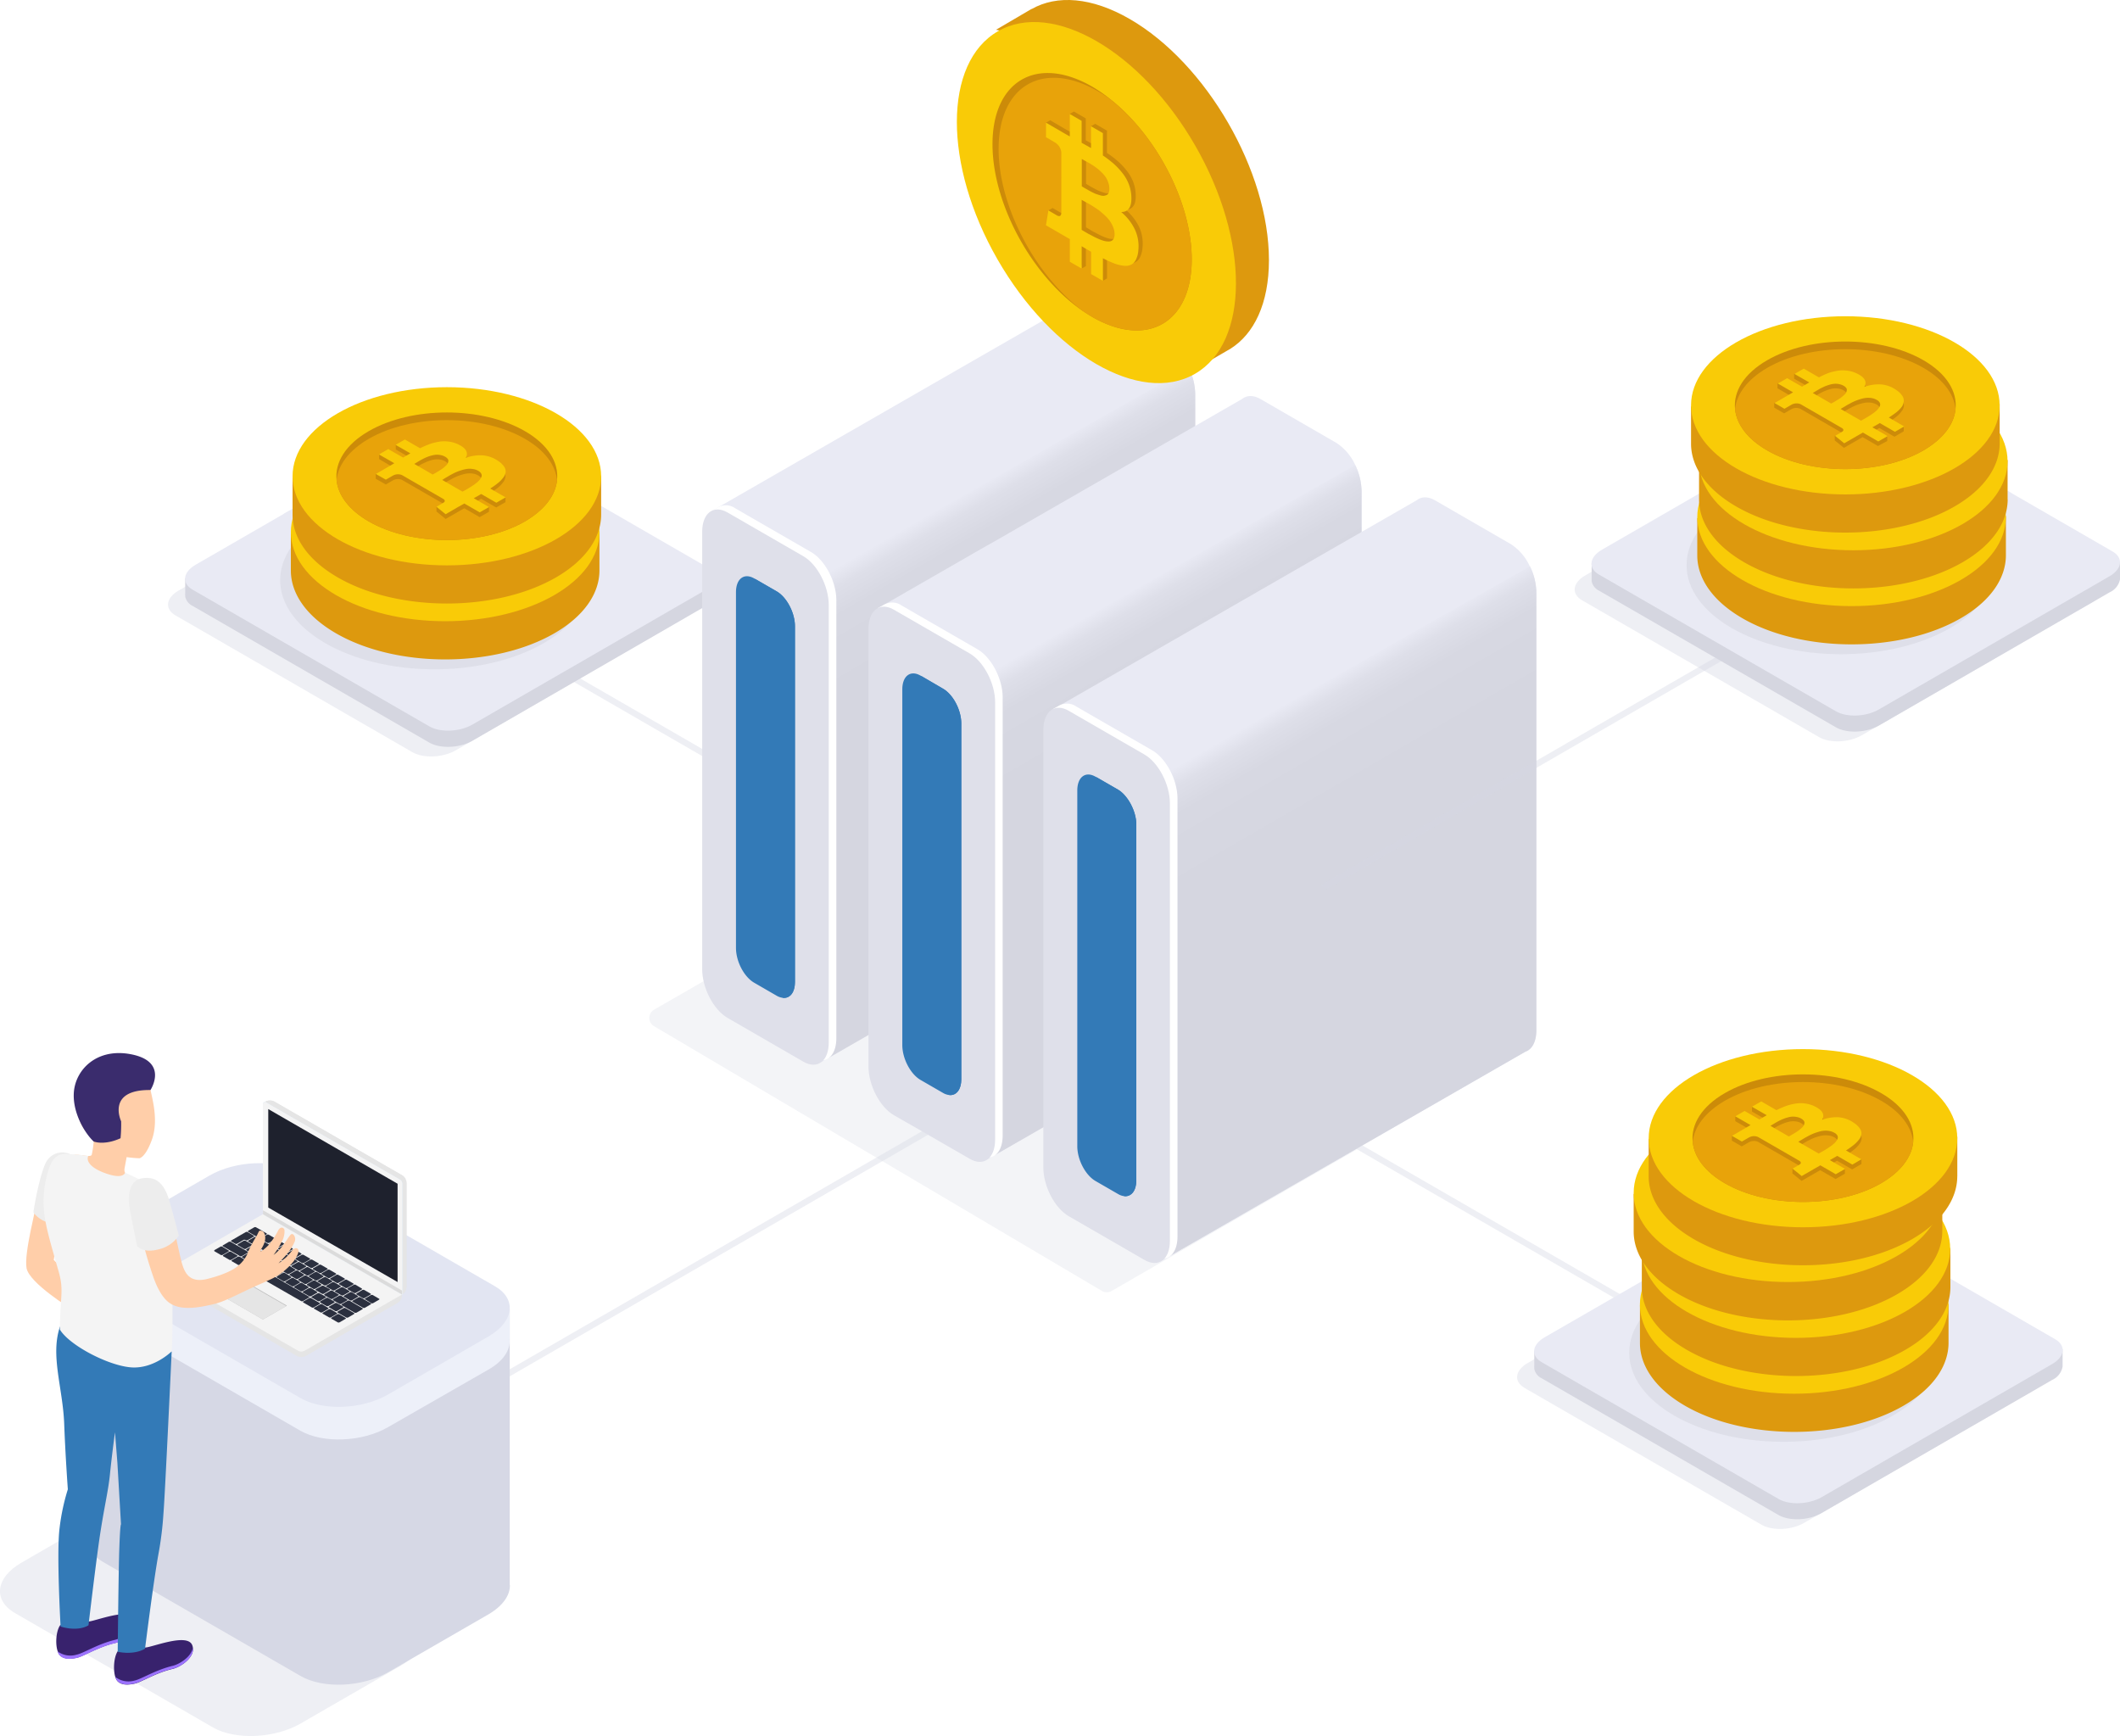 <?xml version="1.0" encoding="UTF-8"?> <svg xmlns="http://www.w3.org/2000/svg" xmlns:xlink="http://www.w3.org/1999/xlink" viewBox="0 0 500 409.42"><defs><filter id="bright70">
    <feComponentTransfer>
      <feFuncR type="linear" slope="0.70" />
      <feFuncG type="linear" slope="0.70" />
      <feFuncB type="linear" slope="0.70" />
    </feComponentTransfer>
</filter>
<style>.cls-1,.cls-10,.cls-18{fill:#d6d8e5;}.cls-1{opacity:0.4;}.cls-1,.cls-10{isolation:isolate;}.cls-2{fill:#d5d6e0;}.cls-3{fill:#e9eaf4;}.cls-4{opacity:0.05;}.cls-5{fill:#dd990e;}.cls-6{fill:#f9cb07;}.cls-7{fill:#cc8b09;}.cls-8{fill:#e8a30a;}.cls-9{fill:#f9ca06;}.cls-10{opacity:0.3;}.cls-11{fill:url(#Безымянный_градиент_27);}.cls-12{fill:#fff;}.cls-13{fill:#dfe0ea;}.cls-14{fill:#337AB7;filter:brightness(0.75);filter:url('#bright70')}.cls-15{fill:#337AB7;}.cls-16{fill:url(#Безымянный_градиент_27-2);}.cls-17{fill:url(#Безымянный_градиент_27-3);}.cls-19{fill:#edf0f9;}.cls-20{fill:#e2e5f2;}.cls-21{fill:#e5e5e5;}.cls-22{fill:#f4f4f4;}.cls-23{fill:#bfbfbf;}.cls-24{fill:#2b303f;}.cls-25{fill:#dceeff;}.cls-26{fill:#dbdbdb;}.cls-27{fill:#1e212d;}.cls-28{fill:#ffcea9;}.cls-29{fill:#ededed;}.cls-30{fill:#38226d;}.cls-31{fill:#9c73ff;}.cls-32{fill:#3a2c6d;}</style><linearGradient id="Безымянный_градиент_27" x1="212.91" y1="124.83" x2="262.63" y2="210.94" gradientUnits="userSpaceOnUse"><stop offset="0" stop-color="#e9eaf4"></stop><stop offset="0.04" stop-color="#dedfe9"></stop><stop offset="0.1" stop-color="#d7d8e2"></stop><stop offset="0.27" stop-color="#d5d6e0"></stop></linearGradient><linearGradient id="Безымянный_градиент_27-2" x1="252.15" y1="147.75" x2="301.86" y2="233.86" xlink:href="#Безымянный_градиент_27"></linearGradient><linearGradient id="Безымянный_градиент_27-3" x1="293.37" y1="171.6" x2="343.09" y2="257.7" xlink:href="#Безымянный_градиент_27"></linearGradient></defs><title>Cryptocurrency_SVG</title><g id="Слой_2" data-name="Слой 2"><g id="Слой_1-2" data-name="Слой 1"><polygon class="cls-1" points="229.55 259.8 229.55 259.8 116.38 325.13 51.11 362.82 52.56 363.65 117.83 325.96 230.98 260.63 230.99 260.63 229.55 259.8"></polygon><polygon class="cls-1" points="439.72 340.15 418.94 328.14 374.44 302.45 305.78 262.81 307.21 261.98 375.88 301.62 420.39 327.31 441.17 339.31 439.72 340.15"></polygon><polygon class="cls-1" points="223.99 210.33 222.54 211.16 157.26 173.48 132.09 158.94 66.81 121.25 68.25 120.41 133.54 158.1 158.72 172.64 223.99 210.33"></polygon><path class="cls-1" d="M97.25,177.38,41.39,145.13c-2.6-1.5-2.28-4.13.73-5.86l54.4-31.41c3-1.73,7.54-1.92,10.15-.42l55.86,32.25c2.6,1.5,2.27,4.13-.73,5.86L107.4,177C104.39,178.69,99.85,178.88,97.25,177.38Z"></path><path class="cls-2" d="M168.28,136l-2.74.84-54.86-31.67c-2.6-1.5-7.15-1.32-10.15.42L46.13,137l-.13.09-2.32-.73v3.6a1.78,1.78,0,0,0,0,.4v.3h0a3.13,3.13,0,0,0,1.71,2.21l55.86,32.25c2.6,1.5,7.15,1.31,10.15-.42l54.4-31.41a4.28,4.28,0,0,0,2.46-3.14h0Z"></path><path class="cls-3" d="M165.82,139.47l-32.28,18.64-1.45.83-20.68,11.94c-3,1.73-7.54,1.92-10.15.42L45.4,139.05c-2.6-1.51-2.27-4.12.73-5.86l20.68-11.94,1.44-.84,32.28-18.62c3-1.75,7.55-1.93,10.15-.43l55.86,32.25C169.14,135.11,168.82,137.74,165.82,139.47Z"></path><ellipse class="cls-4" cx="102.47" cy="136.83" rx="36.39" ry="21.01"></ellipse><path class="cls-5" d="M141.38,134.51v-9.39l-1.5,3.36c-1.67-3.24-4.72-6.29-9.15-8.85-14.22-8.21-37.26-8.21-51.47,0A23,23,0,0,0,70.39,128l-1.79-2.36v8.91h0c0,5.36,3.57,10.72,10.66,14.81,14.21,8.2,37.25,8.2,51.47,0,7.08-4.08,10.63-9.44,10.65-14.8h0Z"></path><ellipse class="cls-6" cx="104.99" cy="125.49" rx="36.39" ry="21.01"></ellipse><path class="cls-7" d="M131,126.39c-.35,3.55-2.88,7-7.57,9.74-10.18,5.87-26.68,5.87-36.85,0-4.69-2.7-7.23-6.19-7.58-9.74-.43-4.14,2.1-8.37,7.58-11.54,10.17-5.87,26.67-5.87,36.85,0C128.89,118,131.42,122.25,131,126.39Z"></path><path class="cls-8" d="M131,126.39c-.35,3.55-2.88,7-7.57,9.74-10.18,5.87-26.68,5.87-36.85,0-4.69-2.7-7.23-6.19-7.58-9.74.35-3.54,2.89-7,7.58-9.73,10.17-5.88,26.67-5.88,36.85,0C128.1,119.36,130.63,122.85,131,126.39Z"></path><path class="cls-7" d="M115.17,129.51a19.18,19.18,0,0,0,1.86-1.32,7.34,7.34,0,0,0,1.23-1.28,2.61,2.61,0,0,0,.55-1.28,2,2,0,0,0-.35-1.26,4.87,4.87,0,0,0-1.31-1.29,7.48,7.48,0,0,0-3.69-1.39,9.83,9.83,0,0,0-3.95.59q1-1.84-1.8-3.19a7.11,7.11,0,0,0-2.15-.64,7.59,7.59,0,0,0-2.28,0,13.22,13.22,0,0,0-2.25.56,22.92,22.92,0,0,0-2.31,1l-3.16-1.82.27-.11h-.45l-.24-.14-.24.14H93v1.13l3.48,2-1.7,1-3.51-2-.56.32L89,120.35v1.12l3.58,2.07c-.3.19-.76.45-1.36.8l-1.26.72L88.22,125v1.13l2.33,1.34,1.58-.91a2.48,2.48,0,0,1,2.23-.17l4.08,2.35.24-.12-.23.13,5.72,3.3c.39.32.37.61-.08.88l-1.6-.2v1.13l2.16,1.75,2.84-1.64.79-.45.78-.43,3.62,2.09,2.19-1.27v-1.12l-1,.56-2.61-1.5,1.75-1,3.57,2.06,2.19-1.26v-1.13h-2Zm-12.32-4-.66.38-.5.28-4.36-2.52.55-.33.76-.45c.2-.12.48-.27.86-.46s.7-.33,1-.44a8.85,8.85,0,0,1,1-.31,5,5,0,0,1,1.08-.17,4.66,4.66,0,0,1,1,.1,3.22,3.22,0,0,1,1,.37,1.94,1.94,0,0,1,.6.5.68.68,0,0,1,.16.53,1.88,1.88,0,0,1-.14.53,1.62,1.62,0,0,1-.43.55q-.32.3-.57.51a5.9,5.9,0,0,1-.71.5Zm10.22,1.38a3.62,3.62,0,0,1-.37.56,5.47,5.47,0,0,1-.59.57q-.37.31-.69.54l-.78.51-.73.45-.69.39c-.28.15-.46.25-.53.3l-4.81-2.78.66-.4.91-.53c.23-.14.57-.32,1-.55s.84-.4,1.18-.53.74-.26,1.19-.39a6.43,6.43,0,0,1,1.26-.22,5.24,5.24,0,0,1,1.17.08,3.31,3.31,0,0,1,1.13.4,1.87,1.87,0,0,1,.59.5,1.06,1.06,0,0,1,.22.52A1,1,0,0,1,113.07,126.93Z"></path><path class="cls-9" d="M113.46,120.57a9.49,9.49,0,0,0-3.95.59q1-1.84-1.8-3.2a7.09,7.09,0,0,0-2.15-.63,7.93,7.93,0,0,0-2.28,0,14.23,14.23,0,0,0-2.25.56,22.92,22.92,0,0,0-2.31,1l-3.58-2.06L93,118.08l3.48,2-1.7,1-3.51-2L89,120.35l3.58,2.06c-.3.19-.76.46-1.36.81l-3,1.73,2.33,1.35,1.58-.91a2.45,2.45,0,0,1,2.23-.18l4.08,2.36a.89.89,0,0,1,.24-.12l-.23.13,5.72,3.3c.4.32.37.62-.1.89l-1.58.91,2.16,1.76,2.84-1.64.79-.45.78-.44,3.62,2.09,2.19-1.26-3.58-2.07c.41-.22,1-.55,1.75-1l3.57,2.06,2.19-1.27-3.63-2.09a19.18,19.18,0,0,0,1.86-1.32,6.7,6.7,0,0,0,1.23-1.28,2.58,2.58,0,0,0,.55-1.27,2,2,0,0,0-.35-1.26,4.74,4.74,0,0,0-1.31-1.3A7.37,7.37,0,0,0,113.46,120.57Zm-16.13,2,.55-.33.76-.45c.2-.12.48-.27.86-.45a9.59,9.59,0,0,1,1-.44,8.71,8.71,0,0,1,1-.32,5,5,0,0,1,1.08-.16,4.63,4.63,0,0,1,1,.09,3.24,3.24,0,0,1,1,.38,1.93,1.93,0,0,1,.6.49.72.72,0,0,1,.16.54,1.82,1.82,0,0,1-.14.52,1.62,1.62,0,0,1-.43.55l-.57.52a7.49,7.49,0,0,1-.71.49l-.68.43c-.15.1-.37.22-.66.38l-.5.28-4.36-2.52ZM113,124.7a1.1,1.1,0,0,1,.22.53,1,1,0,0,1-.14.57,3.62,3.62,0,0,1-.37.56,5.47,5.47,0,0,1-.59.57q-.37.31-.69.54t-.78.51c-.31.2-.55.35-.73.45l-.69.39-.53.3-4.81-2.77.66-.4.91-.54q.35-.21,1-.54c.45-.23.84-.4,1.18-.54a12.06,12.06,0,0,1,1.19-.38,5.76,5.76,0,0,1,1.26-.22,4.69,4.69,0,0,1,1.17.07,3.53,3.53,0,0,1,1.13.4A2,2,0,0,1,113,124.7Z"></path><path class="cls-5" d="M141.78,121.34V112l-1.5,3.36c-1.67-3.24-4.72-6.3-9.15-8.85-14.22-8.21-37.26-8.21-51.47,0a23,23,0,0,0-8.87,8.35L69,112.45v8.92h0c0,5.36,3.57,10.71,10.66,14.8,14.21,8.21,37.25,8.21,51.47,0,7.08-4.09,10.63-9.44,10.65-14.8h0Z"></path><ellipse class="cls-6" cx="105.39" cy="112.32" rx="36.39" ry="21.01"></ellipse><path class="cls-7" d="M131.38,113.22c-.35,3.54-2.88,7-7.57,9.74-10.18,5.87-26.68,5.87-36.85,0-4.69-2.71-7.23-6.2-7.58-9.74-.43-4.14,2.1-8.38,7.58-11.54,10.17-5.88,26.67-5.88,36.85,0C129.29,104.84,131.82,109.08,131.38,113.22Z"></path><path class="cls-8" d="M131.38,113.22c-.35,3.54-2.88,7-7.57,9.74-10.18,5.87-26.68,5.87-36.85,0-4.69-2.71-7.23-6.2-7.58-9.74.35-3.54,2.89-7,7.58-9.73,10.17-5.88,26.67-5.88,36.85,0C128.5,106.19,131,109.68,131.38,113.22Z"></path><path class="cls-7" d="M115.57,116.33a21.19,21.19,0,0,0,1.86-1.31,7.34,7.34,0,0,0,1.23-1.28,2.65,2.65,0,0,0,.55-1.28,2,2,0,0,0-.35-1.26,4.59,4.59,0,0,0-1.31-1.29,7.35,7.35,0,0,0-3.69-1.39,9.65,9.65,0,0,0-4,.59q1-1.85-1.8-3.19a7.11,7.11,0,0,0-2.15-.64,7.59,7.59,0,0,0-2.28,0,13.2,13.2,0,0,0-2.25.55,21,21,0,0,0-2.31,1L96,105l.27-.1h-.45l-.24-.14-.24.14h-2V106l3.48,2-1.7,1-3.51-2-.56.33-1.63-.19v1.13L93,110.37l-1.36.8-1.26.72-1.77-.11v1.12L91,114.25l1.58-.91a2.42,2.42,0,0,1,2.23-.17l4.08,2.35.24-.12-.23.13,5.72,3.3c.39.31.37.61-.08.87l-1.6-.19v1.12l2.16,1.76,2.84-1.64.79-.45.78-.44,3.62,2.1,2.19-1.27v-1.12l-1,.56-2.61-1.51c.41-.22,1-.55,1.75-1l3.57,2.06,2.19-1.26V117.3h-2Zm-12.32-4q-.23.15-.66.39l-.5.27-4.36-2.52c.07,0,.25-.14.55-.32l.76-.46c.2-.12.48-.27.86-.45s.7-.33,1-.44.62-.21,1-.32a5.13,5.13,0,0,1,1.08-.16,4.63,4.63,0,0,1,1,.09,3.51,3.51,0,0,1,1,.38,1.93,1.93,0,0,1,.6.49.72.72,0,0,1,.16.54,2,2,0,0,1-.14.53,1.72,1.72,0,0,1-.43.55q-.31.3-.57.51a7.31,7.31,0,0,1-.71.5C103.64,112.14,103.41,112.28,103.25,112.37Zm10.22,1.38a3.2,3.2,0,0,1-.37.56,5.47,5.47,0,0,1-.59.57,8.37,8.37,0,0,1-.69.54l-.78.52-.73.44-.69.39-.53.3-4.81-2.77.66-.4.91-.54,1-.54c.45-.22.84-.4,1.18-.53s.74-.26,1.19-.39a6.43,6.43,0,0,1,1.26-.22,5.34,5.34,0,0,1,1.18.07,3.35,3.35,0,0,1,1.12.41,1.86,1.86,0,0,1,.59.49,1.14,1.14,0,0,1,.22.53A1,1,0,0,1,113.47,113.75Z"></path><path class="cls-9" d="M113.86,107.39a9.83,9.83,0,0,0-4,.59q1-1.85-1.8-3.19a7.11,7.11,0,0,0-2.15-.64,7.93,7.93,0,0,0-2.28,0,13.22,13.22,0,0,0-2.25.56,22.92,22.92,0,0,0-2.31,1l-3.58-2.07-2.19,1.27,3.48,2-1.7,1-3.51-2-2.19,1.26L93,109.24c-.3.19-.76.46-1.36.81l-3,1.73L91,113.12l1.58-.91a2.48,2.48,0,0,1,2.23-.17l4.08,2.36a1.47,1.47,0,0,1,.24-.13l-.23.13,5.72,3.3c.4.33.37.62-.1.9l-1.58.91,2.16,1.76,2.84-1.65.79-.44.78-.44,3.62,2.09,2.19-1.26-3.58-2.07,1.75-1,3.57,2.06,2.19-1.26-3.63-2.09a19.18,19.18,0,0,0,1.86-1.32,7,7,0,0,0,1.23-1.28,2.61,2.61,0,0,0,.55-1.28,2,2,0,0,0-.35-1.26,4.87,4.87,0,0,0-1.31-1.29A7.45,7.45,0,0,0,113.86,107.39Zm-16.13,2,.55-.33.76-.45c.2-.12.48-.27.86-.46s.7-.33,1-.44a8.85,8.85,0,0,1,1-.31,5.2,5.2,0,0,1,1.08-.17,5.35,5.35,0,0,1,1,.1,3.24,3.24,0,0,1,1,.38,1.8,1.8,0,0,1,.6.49.69.69,0,0,1,.16.54,1.91,1.91,0,0,1-.14.52,1.62,1.62,0,0,1-.43.55q-.31.3-.57.51a5.9,5.9,0,0,1-.71.5l-.68.43-.66.38-.5.28-4.36-2.52Zm15.66,2.14a1.06,1.06,0,0,1,.22.53,1,1,0,0,1-.14.57,3.62,3.62,0,0,1-.37.56,5.47,5.47,0,0,1-.59.57q-.37.31-.69.54c-.21.14-.47.32-.78.51l-.73.45-.69.39c-.28.15-.46.25-.53.3l-4.81-2.78c.08,0,.3-.17.66-.4l.91-.53c.23-.14.57-.32,1-.55s.84-.4,1.18-.53a12.06,12.06,0,0,1,1.19-.38,6.5,6.5,0,0,1,1.26-.23,5.37,5.37,0,0,1,1.18.08,3.33,3.33,0,0,1,1.12.4A1.87,1.87,0,0,1,113.39,111.53Z"></path><path class="cls-10" d="M259.85,304.42,154.25,242a2.25,2.25,0,0,1,0-3.88L211.79,205a2.27,2.27,0,0,1,2.27,0l105.59,62.4a2.25,2.25,0,0,1,0,3.89l-57.51,33.18A2.25,2.25,0,0,1,259.85,304.42Z"></path><path class="cls-3" d="M281.89,93V196.15c0,2.74-1,4.56-2.59,5.1l-83.84,48.21-1.72,1-2.42-12.27L183,195.86l-14.89-75.49,85.63-49.23c1.1-.86,2.63-.91,4.32.06l17.85,10.31a12.17,12.17,0,0,1,4.5,5.32A14.53,14.53,0,0,1,281.89,93Z"></path><path class="cls-11" d="M281.89,93V196.15c0,2.74-1,4.56-2.59,5.1l-83.84,48.21c-.22-.58-1.94-5.24-4.14-11.28-4.5-12.35-11-30.47-10.79-31,.09-.18,1.05-4.69,2.44-11.36,4.24-20.36,12.51-61,12.51-61l84.9-48.07A14.53,14.53,0,0,1,281.89,93Z"></path><path class="cls-12" d="M191.27,130.18l-17.85-10.3a3.81,3.81,0,0,0-3.9-.33h0l-1.7.93.38.44a7.13,7.13,0,0,0-.8,3.52V227.56c0,4.44,2.7,9.59,6,11.51l17.85,10.3c3.33,1.92,6-.12,6-4.55V141.69C197.3,137.25,194.6,132.1,191.27,130.18Z"></path><path class="cls-13" d="M189.46,250.37l-17.85-10.31c-3.33-1.92-6-7.07-6-11.5V125.42c0-4.43,2.69-6.47,6-4.55l17.85,10.3c3.32,1.92,6,7.08,6,11.51V245.81C195.48,250.25,192.78,252.29,189.46,250.37Z"></path><path class="cls-14" d="M187.49,147.69v83.89c0,2.44-1.14,3.86-2.76,3.75a3.74,3.74,0,0,1-1.54-.5l-5.31-3.07c-2.38-1.37-4.3-5-4.3-8.22V139.66c0-3.17,1.92-4.62,4.3-3.25l.25.15,5.06,2.92C185.56,140.85,187.49,144.52,187.49,147.69Z"></path><path class="cls-15" d="M187.49,147.69v83.89c0,2.44-1.14,3.86-2.76,3.75l-5-2.91c-2.37-1.37-4.3-5-4.3-8.21V140.32c0-2.43,1.15-3.86,2.74-3.76l5.06,2.92C185.56,140.85,187.49,144.52,187.49,147.69Z"></path><path class="cls-3" d="M321.13,115.93V219.07c0,2.75-1,4.56-2.6,5.11l-83.84,48.2-1.71,1-2.44-12.26-8.33-42.33L207.32,143.3l23.3-13.4.92-.53,3.54-2,28.22-16.22.52-.3,1.72-1L293,94.06c1.09-.86,2.62-.91,4.31.06l17.85,10.31a12.28,12.28,0,0,1,4.51,5.33A14.64,14.64,0,0,1,321.13,115.93Z"></path><path class="cls-16" d="M321.13,115.93V219.07c0,2.74-1,4.56-2.6,5.1l-83.84,48.21c-.22-.58-1.94-5.24-4.14-11.28-4.5-12.35-11-30.47-10.79-31,.09-.17,1.05-4.68,2.44-11.36,4.24-20.36,12.51-61,12.51-61l84.91-48.06A14.6,14.6,0,0,1,321.13,115.93Z"></path><path class="cls-12" d="M230.51,153.1l-17.85-10.3a3.87,3.87,0,0,0-3.91-.33h0l-1.69.93.37.44a7.13,7.13,0,0,0-.8,3.52V250.48c0,4.44,2.7,9.59,6,11.51l17.85,10.31c3.32,1.92,6-.12,6-4.56V164.61C236.53,160.17,233.83,155,230.51,153.1Z"></path><path class="cls-13" d="M234.7,165.6V268.74c0,4.43-2.68,6.47-6,4.54l-10.18-5.87-1.84-1.06L210.83,263c-3.31-1.91-6-7.06-6-11.51V148.35c0-4.45,2.71-6.47,6-4.56l17.85,10.3C232,156,234.7,161.16,234.7,165.6Z"></path><path class="cls-14" d="M226.72,170.62V254.5c0,2.44-1.14,3.86-2.76,3.75a3.6,3.6,0,0,1-1.54-.5l-5.31-3.07c-2.38-1.37-4.3-5.05-4.3-8.22V162.58c0-3.17,1.92-4.62,4.3-3.25l.26.15,5,2.92C224.8,163.77,226.72,167.45,226.72,170.62Z"></path><path class="cls-15" d="M226.72,170.62V254.5c0,2.44-1.14,3.86-2.76,3.75l-5-2.91c-2.38-1.37-4.31-5-4.31-8.21V163.25c0-2.44,1.15-3.87,2.75-3.77l5,2.92C224.8,163.77,226.72,167.45,226.72,170.62Z"></path><path class="cls-3" d="M362.35,139.78V242.91c0,2.74-1,4.56-2.59,5.11l-83.84,48.2-1.72,1L271.77,285l-8.34-42.33-14.89-75.49,85.63-49.23c1.09-.86,2.62-.91,4.31.06l17.85,10.31a12.15,12.15,0,0,1,4.51,5.33A14.46,14.46,0,0,1,362.35,139.78Z"></path><path class="cls-17" d="M362.35,139.78V242.91c0,2.74-1,4.56-2.59,5.11l-83.84,48.2c-.22-.58-1.94-5.23-4.15-11.27-4.5-12.36-11-30.48-10.78-31,.09-.17,1.05-4.68,2.44-11.36,4.24-20.36,12.5-61,12.5-61l84.91-48.06A14.46,14.46,0,0,1,362.35,139.78Z"></path><path class="cls-12" d="M271.73,176.94l-17.85-10.3a3.87,3.87,0,0,0-3.91-.33h0l-1.69.93.38.44a7,7,0,0,0-.8,3.52V274.33c0,4.43,2.7,9.58,6,11.5l17.85,10.31c3.33,1.92,6-.12,6-4.56V188.45C277.75,184,275.06,178.86,271.73,176.94Z"></path><path class="cls-13" d="M269.92,297.13l-17.85-10.31c-3.33-1.92-6-7.07-6-11.5V172.18c0-4.43,2.7-6.47,6-4.55l17.85,10.31c3.32,1.92,6,7.07,6,11.5V292.58C275.94,297,273.24,299.05,269.92,297.13Z"></path><path class="cls-14" d="M268,194.46v83.88c0,2.44-1.14,3.86-2.76,3.76a3.58,3.58,0,0,1-1.54-.51l-5.32-3.07c-2.37-1.37-4.3-5-4.3-8.22V186.42c0-3.17,1.93-4.62,4.3-3.25l.26.15,5.06,2.92C266,187.61,268,191.29,268,194.46Z"></path><path class="cls-15" d="M268,194.46v83.88c0,2.44-1.14,3.86-2.76,3.76l-5-2.92c-2.37-1.37-4.3-5-4.3-8.21V187.09c0-2.44,1.14-3.87,2.74-3.77l5.06,2.92C266,187.61,268,191.29,268,194.46Z"></path><path class="cls-5" d="M299.28,61.35c0-20.93-14.7-46.4-32.84-56.87-9-5.2-17.17-5.72-23.1-2.36h0l-.07,0-.12.07c-.94.55-8.12,4.77-8.24,4.83l2.7.56c-3.25,4-4,8.32-4,15.82,0,20.94,14.7,46.4,32.83,56.87,5.72,3.3,11.1,4.72,15.78,4.45l-1.92,3.3,9.1-5.31.48-.27.24-.14h0C295.78,78.79,299.28,71.56,299.28,61.35Z"></path><ellipse class="cls-6" cx="257.56" cy="47.58" rx="26.81" ry="46.44" transform="matrix(0.87, -0.5, 0.5, 0.87, 10.72, 135.16)"></ellipse><path class="cls-7" d="M281.07,61.15c0,15-10.52,21.06-23.51,13.57-.8-.47-1.61-1-2.4-1.53a.16.16,0,0,1-.08-.06c-11.82-8.25-21-25.1-21-39.12,0-15,10.53-21.07,23.51-13.58a34.52,34.52,0,0,1,4,2.74C272.66,31.75,281.07,47.75,281.07,61.15Z"></path><path class="cls-8" d="M281.07,61.15c0,15-10.52,21.06-23.51,13.57-.8-.47-1.61-1-2.4-1.53a.16.16,0,0,1-.08-.06c-11.11-8.57-19.56-24.6-19.56-38,0-15,10.52-21.07,23.5-13.57.87.5,1.73,1.05,2.57,1.65C272.66,31.75,281.07,47.75,281.07,61.15Z"></path><path class="cls-7" d="M268.63,53.45a12.39,12.39,0,0,0-3.17-4c1.8,0,2.59-1.37,2.37-4a8.83,8.83,0,0,0-.66-2.78,10,10,0,0,0-1.5-2.5A16.55,16.55,0,0,0,263.62,38a24.36,24.36,0,0,0-2.54-1.93V30.81l-2.79-1.62-1,.59,1,1.47v3.08c-.48-.28-1.22-.7-2.21-1.24V27.92l-2.8-1.62-1,.59,1,1v3.71l-1.76-1-3.84-2.24-1,.58,1,1.2v1.65l2,1.16a3.16,3.16,0,0,1,1.62,2.36v6l.29.19-.29-.17v8.42c-.1.66-.45.81-1.05.46l-2-1.16-1,.58.77,1-.31,1.91,3.63,2.09,1,.59,1,.57v5.35l1.64.94.13,1.25,1-.58V57.49c.51.31,1.24.74,2.21,1.3v5.26l1.59.91.18,1.28,1-.58V60.32a25.62,25.62,0,0,0,2.64,1.21,9.27,9.27,0,0,0,2.21.55,3.48,3.48,0,0,0,1.76-.21,2.64,2.64,0,0,0,1.17-1.19,6.3,6.3,0,0,0,.59-2.28A9.44,9.44,0,0,0,268.63,53.45Zm-10.8-15.61q.39.21,1.05.66c.44.3.81.57,1.12.81a11.14,11.14,0,0,1,1,.92,5.46,5.46,0,0,1,.87,1.09,6,6,0,0,1,.56,1.2,4.21,4.21,0,0,1,.22,1.36,2.49,2.49,0,0,1-.16,1,.9.9,0,0,1-.49.52,2.3,2.3,0,0,1-.67.18,2.16,2.16,0,0,1-.88-.12c-.36-.11-.67-.21-.93-.31a8.75,8.75,0,0,1-1-.46l-.91-.48c-.2-.11-.49-.27-.84-.49l-.63-.37V36.89l.72.4Zm5.93,17.72a1.49,1.49,0,0,1-.44.58,1.33,1.33,0,0,1-.72.21,4.06,4.06,0,0,1-.86-.05,6.51,6.51,0,0,1-1-.29,10.89,10.89,0,0,1-1-.42c-.3-.14-.65-.31-1.06-.53l-1-.52L256.8,54l-.67-.39V46.55L257,47q.72.39,1.17.66c.31.17.72.43,1.26.78s1,.67,1.34,1,.76.65,1.19,1.07a8.55,8.55,0,0,1,1,1.24,7.08,7.08,0,0,1,.67,1.35,4.4,4.4,0,0,1,.27,1.5A2.48,2.48,0,0,1,263.76,55.56Z"></path><path class="cls-9" d="M267.6,54a12.26,12.26,0,0,0-3.17-4q2.7,0,2.38-4a9.19,9.19,0,0,0-.67-2.78,9.85,9.85,0,0,0-1.49-2.5,17.14,17.14,0,0,0-2-2.12,26.7,26.7,0,0,0-2.54-1.94V31.39l-2.79-1.61v5.13l-2.22-1.24V28.5l-2.79-1.61v5.28c-.4-.22-1-.55-1.76-1l-3.85-2.24v3.43l2,1.17a3.13,3.13,0,0,1,1.61,2.35v6l.29.19-.29-.16v8.41c-.09.66-.45.81-1.05.47l-2-1.17-.57,3.51,3.63,2.1,1,.58,1,.58v5.34l2.79,1.61V58.07c.51.31,1.25.74,2.22,1.3v5.26l2.79,1.61V60.9a23.82,23.82,0,0,0,2.64,1.21,9.2,9.2,0,0,0,2.2.55,3.26,3.26,0,0,0,1.76-.21,2.59,2.59,0,0,0,1.17-1.19,5.82,5.82,0,0,0,.59-2.28A9.25,9.25,0,0,0,267.6,54ZM255.11,37.47l.71.41,1,.54c.26.15.61.37,1.06.66s.81.57,1.11.81a13.17,13.17,0,0,1,1,.93,6.64,6.64,0,0,1,.87,1.08,6,6,0,0,1,.55,1.2,4.27,4.27,0,0,1,.23,1.36,2.65,2.65,0,0,1-.16,1A1,1,0,0,1,261,46a2.73,2.73,0,0,1-.68.18,2.34,2.34,0,0,1-.87-.13c-.36-.1-.67-.21-.94-.3s-.6-.26-1-.46-.7-.37-.9-.49l-.85-.48-.62-.38V37.47Zm7.62,18.67a1.34,1.34,0,0,1-.44.58,1.21,1.21,0,0,1-.72.22,4.1,4.1,0,0,1-.86-.06,6.43,6.43,0,0,1-1-.29,11.16,11.16,0,0,1-1-.42c-.29-.13-.65-.31-1.06-.53s-.73-.39-1-.52l-.87-.51-.67-.4V47.13l.86.48,1.17.65c.3.18.72.44,1.25.79s1,.67,1.34,1a15,15,0,0,1,1.19,1.07,7.86,7.86,0,0,1,1,1.24,6.54,6.54,0,0,1,.67,1.35,4.19,4.19,0,0,1,.28,1.5A2.27,2.27,0,0,1,262.73,56.14Z"></path><polygon class="cls-1" points="474.49 116.34 409.22 154.03 378.21 171.93 312.94 209.62 311.49 208.79 376.75 171.09 407.76 153.2 473.05 115.51 474.49 116.34"></polygon><path class="cls-1" d="M429,173.82l-55.86-32.25c-2.6-1.5-2.28-4.13.73-5.86l54.4-31.41c3-1.73,7.55-1.92,10.15-.42l55.86,32.25c2.6,1.5,2.28,4.13-.73,5.86L439.1,173.4C436.1,175.13,431.55,175.32,429,173.82Z"></path><path class="cls-2" d="M500,132.41l-2.75.84-54.86-31.67c-2.6-1.5-7.14-1.32-10.15.42l-54.4,31.41a1,1,0,0,0-.13.09l-2.32-.73v3.6a2.67,2.67,0,0,0,0,.4v.3h0a3.19,3.19,0,0,0,1.71,2.21L433,171.52c2.61,1.5,7.15,1.31,10.15-.42l54.4-31.41a4.28,4.28,0,0,0,2.47-3.14h0Z"></path><path class="cls-3" d="M433,167.74,377.1,135.49c-2.6-1.5-2.27-4.13.73-5.86l54.4-31.41c3-1.73,7.55-1.92,10.15-.42l55.86,32.25c2.61,1.5,2.28,4.13-.73,5.86l-54.4,31.41C440.11,169.05,435.57,169.24,433,167.74Z"></path><ellipse class="cls-4" cx="434.17" cy="133.27" rx="36.39" ry="21.01"></ellipse><path class="cls-5" d="M473.09,131v-9.39l-1.51,3.36c-1.67-3.24-4.72-6.29-9.15-8.85-14.21-8.21-37.26-8.21-51.47,0a23.18,23.18,0,0,0-8.87,8.36l-1.79-2.36V131h0c0,5.36,3.58,10.72,10.66,14.81,14.21,8.2,37.26,8.2,51.47,0,7.08-4.08,10.63-9.44,10.66-14.8h0Z"></path><ellipse class="cls-6" cx="436.69" cy="121.93" rx="36.39" ry="21.01"></ellipse><path class="cls-7" d="M462.69,122.83c-.36,3.55-2.88,7-7.58,9.74-10.17,5.87-26.67,5.87-36.85,0-4.69-2.7-7.22-6.19-7.58-9.74-.43-4.14,2.1-8.37,7.58-11.54,10.18-5.87,26.68-5.87,36.85,0C460.59,114.46,463.13,118.69,462.69,122.83Z"></path><path class="cls-8" d="M462.69,122.83c-.36,3.55-2.88,7-7.58,9.74-10.17,5.87-26.67,5.87-36.85,0-4.69-2.7-7.22-6.19-7.58-9.74.36-3.54,2.89-7,7.58-9.73,10.18-5.88,26.68-5.88,36.85,0C459.81,115.8,462.33,119.29,462.69,122.83Z"></path><path class="cls-7" d="M446.87,126a19.18,19.18,0,0,0,1.86-1.32,7.42,7.42,0,0,0,1.24-1.28,2.68,2.68,0,0,0,.54-1.28,2,2,0,0,0-.35-1.26,4.72,4.72,0,0,0-1.31-1.29,7.41,7.41,0,0,0-3.68-1.39,9.8,9.8,0,0,0-3.95.59q1-1.84-1.81-3.19a7,7,0,0,0-2.15-.64,7.6,7.6,0,0,0-2.28,0,12.88,12.88,0,0,0-2.24.56,19.34,19.34,0,0,0-2.31,1l-3.16-1.82.27-.11h-.46l-.24-.14-.24.14h-2v1.13l3.49,2c-.38.22-.95.55-1.71,1l-3.51-2-.56.32-1.63-.18v1.12l3.58,2.07c-.3.19-.75.45-1.36.8l-1.26.72-1.77-.11v1.13l2.33,1.34,1.58-.91a2.48,2.48,0,0,1,2.23-.17l4.08,2.35.24-.12-.22.13,5.71,3.3c.4.32.37.61-.07.88l-1.61-.2v1.13l2.16,1.75,2.85-1.64.79-.45.77-.43,3.63,2.09,2.19-1.27v-1.12l-1,.56-2.61-1.5,1.75-1,3.57,2.06L450.5,128v-1.13h-1.95Zm-12.31-4-.67.38-.49.28L429,120.13l.56-.33.75-.45c.2-.12.49-.27.86-.46s.7-.33,1-.44a8.85,8.85,0,0,1,1-.31,5.19,5.19,0,0,1,1.09-.17,4.72,4.72,0,0,1,1,.1,3.32,3.32,0,0,1,1,.37,2,2,0,0,1,.59.5.69.69,0,0,1,.17.53,1.9,1.9,0,0,1-.15.53,1.71,1.71,0,0,1-.42.55l-.58.51a7,7,0,0,1-.7.5Zm10.22,1.37a3.33,3.33,0,0,1-.38.57,4.67,4.67,0,0,1-.59.57q-.37.31-.69.54l-.77.51-.74.45-.69.39-.53.3-4.8-2.78.66-.4c.36-.22.66-.4.9-.53s.58-.32,1-.55.84-.4,1.18-.53.74-.26,1.2-.39a6.22,6.22,0,0,1,1.25-.22,4.79,4.79,0,0,1,1.18.08,3.26,3.26,0,0,1,1.12.4,1.87,1.87,0,0,1,.59.49,1.14,1.14,0,0,1,.22.53A1,1,0,0,1,444.78,123.36Z"></path><path class="cls-9" d="M445.17,117a9.47,9.47,0,0,0-3.95.59q1-1.84-1.81-3.2a7.31,7.31,0,0,0-2.15-.64,8.32,8.32,0,0,0-2.28,0,12.88,12.88,0,0,0-2.24.56,21.15,21.15,0,0,0-2.31,1l-3.59-2.06-2.19,1.26,3.49,2-1.71,1-3.51-2-2.19,1.27,3.58,2.06c-.3.19-.75.46-1.36.81l-3,1.73,2.33,1.35,1.58-.91a2.45,2.45,0,0,1,2.23-.18l4.08,2.36a1.31,1.31,0,0,1,.24-.12l-.22.13,5.71,3.3c.41.32.38.62-.1.89l-1.58.91,2.16,1.76,2.85-1.64.79-.45.77-.44,3.63,2.09,2.19-1.26L443,127.11c.41-.22,1-.56,1.75-1l3.57,2.06,2.19-1.27-3.63-2.09a19.18,19.18,0,0,0,1.86-1.32,6.77,6.77,0,0,0,1.24-1.28,2.65,2.65,0,0,0,.54-1.27,2,2,0,0,0-.35-1.26,4.61,4.61,0,0,0-1.31-1.3A7.3,7.3,0,0,0,445.17,117ZM429,119l.56-.33.75-.45c.2-.12.49-.27.86-.45a9.59,9.59,0,0,1,1-.44,8.71,8.71,0,0,1,1-.32,4.56,4.56,0,0,1,1.09-.16,4.68,4.68,0,0,1,1,.09,3.34,3.34,0,0,1,1,.38,2,2,0,0,1,.59.49.73.73,0,0,1,.17.54,1.83,1.83,0,0,1-.15.52,1.71,1.71,0,0,1-.42.55l-.58.52a7.15,7.15,0,0,1-.7.49l-.68.43-.67.38-.49.28L429,119Zm15.66,2.14a1.1,1.1,0,0,1,.22.53,1,1,0,0,1-.13.57,3.67,3.67,0,0,1-.38.56,4.67,4.67,0,0,1-.59.57q-.37.31-.69.54c-.21.15-.47.32-.77.51s-.56.35-.74.45l-.69.39-.53.3-4.8-2.78.66-.39.9-.54q.36-.21,1-.54c.45-.23.84-.4,1.18-.54a11.5,11.5,0,0,1,1.2-.38,5.58,5.58,0,0,1,1.25-.22,4.77,4.77,0,0,1,1.18.07,3.48,3.48,0,0,1,1.12.4A1.89,1.89,0,0,1,444.69,121.14Z"></path><path class="cls-5" d="M473.49,117.78v-9.4L472,111.75c-1.67-3.24-4.72-6.3-9.15-8.85-14.21-8.21-37.26-8.21-51.47,0a23.16,23.16,0,0,0-8.87,8.35l-1.79-2.36v8.92h0c0,5.36,3.58,10.71,10.66,14.8,14.21,8.21,37.26,8.21,51.47,0,7.08-4.09,10.63-9.44,10.66-14.8h0Z"></path><ellipse class="cls-6" cx="437.09" cy="108.76" rx="36.39" ry="21.01"></ellipse><path class="cls-7" d="M463.09,109.66c-.36,3.54-2.88,7-7.58,9.74-10.17,5.87-26.67,5.87-36.85,0-4.69-2.71-7.22-6.2-7.58-9.74-.43-4.14,2.1-8.38,7.58-11.54,10.18-5.88,26.68-5.88,36.85,0C461,101.28,463.53,105.52,463.09,109.66Z"></path><path class="cls-8" d="M463.09,109.66c-.36,3.54-2.88,7-7.58,9.74-10.17,5.87-26.67,5.87-36.85,0-4.69-2.71-7.22-6.2-7.58-9.74.36-3.54,2.89-7,7.58-9.73,10.18-5.88,26.68-5.88,36.85,0C460.21,102.63,462.73,106.12,463.09,109.66Z"></path><path class="cls-7" d="M447.27,112.77a21.19,21.19,0,0,0,1.86-1.31,7.42,7.42,0,0,0,1.24-1.28,2.72,2.72,0,0,0,.54-1.28,2,2,0,0,0-.35-1.26,4.47,4.47,0,0,0-1.31-1.29,7.23,7.23,0,0,0-3.68-1.39,9.63,9.63,0,0,0-3.95.59q1-1.85-1.81-3.19a7,7,0,0,0-2.15-.64,7.94,7.94,0,0,0-2.28,0,13.85,13.85,0,0,0-2.24.56,19.48,19.48,0,0,0-2.31,1l-3.16-1.83.27-.1h-.46l-.24-.14-.24.14h-1.95v1.12l3.49,2-1.71,1-3.51-2-.56.33-1.63-.19v1.13l3.58,2.07-1.36.8-1.26.72-1.77-.11v1.12l2.33,1.35,1.58-.91a2.42,2.42,0,0,1,2.23-.17l4.08,2.35.24-.12-.22.13,5.71,3.3c.4.31.37.6-.07.87l-1.61-.19v1.12l2.16,1.76,2.85-1.64.79-.45.77-.44,3.63,2.1,2.19-1.27V116l-1,.56-2.61-1.51c.41-.22,1-.55,1.75-1l3.57,2.06,2.19-1.26v-1.13H449Zm-12.31-4c-.16.1-.38.23-.67.38l-.49.28L429.43,107l.56-.32.75-.46c.2-.12.49-.27.86-.45s.7-.33,1-.44a8.71,8.71,0,0,1,1-.32,5.13,5.13,0,0,1,1.09-.16,4.68,4.68,0,0,1,1,.09,3.62,3.62,0,0,1,1,.38,2,2,0,0,1,.59.49.73.73,0,0,1,.17.54,2,2,0,0,1-.15.53,1.82,1.82,0,0,1-.42.55l-.58.51a7,7,0,0,1-.7.5Zm10.22,1.38a3.24,3.24,0,0,1-.38.56,4.67,4.67,0,0,1-.59.57,8.37,8.37,0,0,1-.69.54l-.77.52-.74.44-.69.39-.53.3-4.8-2.77.66-.4.9-.54c.24-.13.58-.32,1-.54s.84-.4,1.18-.53.74-.26,1.2-.39a6.22,6.22,0,0,1,1.25-.22,5.3,5.3,0,0,1,1.18.07,3.27,3.27,0,0,1,1.12.41,1.75,1.75,0,0,1,.59.49,1.14,1.14,0,0,1,.22.53A1,1,0,0,1,445.18,110.19Z"></path><path class="cls-9" d="M445.57,103.83a9.8,9.8,0,0,0-3.95.59q1-1.85-1.81-3.19a7,7,0,0,0-2.15-.64,7.94,7.94,0,0,0-2.28,0,12.88,12.88,0,0,0-2.24.56,21.15,21.15,0,0,0-2.31,1l-3.59-2.07-2.19,1.27,3.49,2-1.71,1-3.51-2-2.19,1.26,3.58,2.07c-.3.19-.75.46-1.36.81l-3,1.73,2.33,1.34,1.58-.91a2.48,2.48,0,0,1,2.23-.17l4.08,2.36.24-.13-.22.13,5.71,3.3c.41.33.38.62-.1.9l-1.58.91,2.16,1.75,2.85-1.64.79-.44.77-.44,3.63,2.09L447,116l-3.59-2.07,1.75-1,3.57,2.06,2.19-1.26-3.63-2.09a19.18,19.18,0,0,0,1.86-1.32,7.08,7.08,0,0,0,1.24-1.28,2.68,2.68,0,0,0,.54-1.28,2,2,0,0,0-.35-1.26,4.72,4.72,0,0,0-1.31-1.29A7.41,7.41,0,0,0,445.57,103.83Zm-16.14,2,.56-.33.75-.45c.2-.12.49-.27.86-.46s.7-.33,1-.44a8.85,8.85,0,0,1,1-.31,5.19,5.19,0,0,1,1.09-.17,5.43,5.43,0,0,1,1,.1,3.34,3.34,0,0,1,1,.38,1.86,1.86,0,0,1,.59.49.7.7,0,0,1,.17.54,1.93,1.93,0,0,1-.15.52,1.71,1.71,0,0,1-.42.55l-.58.51a5.67,5.67,0,0,1-.7.5l-.68.43-.67.38-.49.28-4.37-2.52ZM445.09,108a1.06,1.06,0,0,1,.22.53,1,1,0,0,1-.13.57,3.67,3.67,0,0,1-.38.56,4.67,4.67,0,0,1-.59.57q-.37.31-.69.54l-.77.51-.74.45-.69.39-.53.3-4.8-2.78.66-.4c.36-.22.66-.4.9-.53s.58-.32,1-.55.84-.4,1.18-.53a11.5,11.5,0,0,1,1.2-.38,6.28,6.28,0,0,1,1.25-.23,5.33,5.33,0,0,1,1.18.08,3.26,3.26,0,0,1,1.12.4A1.77,1.77,0,0,1,445.09,108Z"></path><path class="cls-5" d="M471.62,104.6V95.21l-1.51,3.37c-1.67-3.24-4.72-6.3-9.15-8.86-14.21-8.2-37.26-8.2-51.47,0a23.11,23.11,0,0,0-8.87,8.36l-1.79-2.36v8.92h0c0,5.36,3.58,10.72,10.66,14.81,14.21,8.2,37.25,8.2,51.47,0,7.08-4.09,10.63-9.45,10.66-14.81h0Z"></path><ellipse class="cls-6" cx="435.22" cy="95.59" rx="36.39" ry="21.01"></ellipse><path class="cls-7" d="M461.21,96.49c-.35,3.54-2.88,7-7.57,9.73-10.18,5.88-26.67,5.88-36.85,0-4.69-2.7-7.22-6.19-7.58-9.73-.43-4.15,2.1-8.38,7.58-11.54,10.18-5.88,26.67-5.88,36.85,0C459.12,88.11,461.65,92.34,461.21,96.49Z"></path><path class="cls-8" d="M461.21,96.49c-.35,3.54-2.88,7-7.57,9.73-10.18,5.88-26.67,5.88-36.85,0-4.69-2.7-7.22-6.19-7.58-9.73.36-3.55,2.89-7,7.58-9.74,10.18-5.87,26.67-5.87,36.85,0C458.33,89.45,460.86,92.94,461.21,96.49Z"></path><path class="cls-7" d="M445.4,99.6a19.18,19.18,0,0,0,1.86-1.32A6.41,6.41,0,0,0,448.49,97a2.58,2.58,0,0,0,.55-1.27,2,2,0,0,0-.35-1.26,4.74,4.74,0,0,0-1.31-1.3,7.34,7.34,0,0,0-3.68-1.38,9.53,9.53,0,0,0-4,.59c.7-1.23.09-2.3-1.8-3.2a7.31,7.31,0,0,0-2.15-.64,8.31,8.31,0,0,0-2.28,0,13.22,13.22,0,0,0-2.25.56,22.92,22.92,0,0,0-2.31,1l-3.16-1.82.28-.11h-.46l-.24-.13-.24.13h-1.95V89.3l3.49,2-1.71,1-3.51-2-.56.32-1.63-.18v1.13l3.58,2.06c-.3.19-.76.46-1.36.81l-1.26.72L418.45,95v1.13l2.33,1.35,1.58-.91a2.45,2.45,0,0,1,2.23-.18l4.08,2.36a1.31,1.31,0,0,1,.24-.12l-.23.13,5.72,3.3c.4.31.37.6-.07.87l-1.61-.19v1.12l2.16,1.76,2.85-1.64.78-.45.78-.44,3.62,2.09L445.1,104v-1.13l-1,.57-2.61-1.51c.41-.22,1-.56,1.75-1l3.57,2.06,2.19-1.27v-1.12h-1.95Zm-12.32-4c-.15.1-.37.22-.66.38l-.49.28-4.37-2.52.56-.33.75-.45c.2-.12.48-.27.86-.45a9.59,9.59,0,0,1,1-.44,8.71,8.71,0,0,1,1-.32,4.55,4.55,0,0,1,1.08-.16,4.63,4.63,0,0,1,1,.09,3.24,3.24,0,0,1,1,.38,1.93,1.93,0,0,1,.6.49.72.72,0,0,1,.16.54,1.82,1.82,0,0,1-.14.52,1.71,1.71,0,0,1-.42.55l-.58.52a7.15,7.15,0,0,1-.7.49ZM443.31,97a3.67,3.67,0,0,1-.38.56,4.67,4.67,0,0,1-.59.57q-.37.31-.69.54t-.78.51c-.3.2-.55.35-.73.45l-.69.39-.53.3-4.81-2.78.67-.39.9-.54q.36-.21,1-.54c.45-.23.84-.4,1.18-.54a11.5,11.5,0,0,1,1.2-.38,5.58,5.58,0,0,1,1.25-.22,4.77,4.77,0,0,1,1.18.07,3.56,3.56,0,0,1,1.12.4,1.89,1.89,0,0,1,.59.5,1.1,1.1,0,0,1,.22.53A1.07,1.07,0,0,1,443.31,97Z"></path><path class="cls-9" d="M443.7,90.66a9.7,9.7,0,0,0-4,.59c.7-1.23.09-2.29-1.8-3.19a7,7,0,0,0-2.15-.64,7.59,7.59,0,0,0-2.28,0,14.21,14.21,0,0,0-2.25.55A21,21,0,0,0,429,89l-3.58-2.07-2.19,1.26,3.49,2c-.38.21-.95.55-1.71,1l-3.51-2-2.19,1.26,3.58,2.07-1.36.8-3,1.73,2.33,1.35,1.58-.91a2.45,2.45,0,0,1,2.23-.17l4.08,2.35.24-.12-.23.13,5.72,3.3c.41.32.37.62-.1.89l-1.58.92,2.16,1.75,2.85-1.64.78-.45.78-.44,3.62,2.1,2.19-1.27-3.58-2.07c.41-.22,1-.55,1.75-1l3.57,2.06,2.19-1.26-3.63-2.1a21.19,21.19,0,0,0,1.86-1.31,7,7,0,0,0,1.23-1.28A2.61,2.61,0,0,0,449,94.6a2,2,0,0,0-.35-1.26,4.73,4.73,0,0,0-1.31-1.29A7.35,7.35,0,0,0,443.7,90.66Zm-16.14,2,.56-.33.75-.45a9.71,9.71,0,0,1,.86-.46c.37-.18.7-.33,1-.44s.62-.21,1-.32a5.13,5.13,0,0,1,1.08-.16,4.13,4.13,0,0,1,1,.1,3.22,3.22,0,0,1,1,.37,1.94,1.94,0,0,1,.6.5.68.68,0,0,1,.16.53,1.88,1.88,0,0,1-.14.53,1.82,1.82,0,0,1-.42.55l-.58.51a7,7,0,0,1-.7.5l-.69.42q-.22.15-.66.39l-.49.27-4.37-2.51Zm15.66,2.13a1.14,1.14,0,0,1,.22.53,1,1,0,0,1-.13.57,3.33,3.33,0,0,1-.38.57,4.67,4.67,0,0,1-.59.57,8.07,8.07,0,0,1-.69.53c-.21.15-.47.32-.78.52l-.73.44-.69.39-.53.3-4.81-2.77.67-.4.9-.54,1-.54c.45-.22.84-.4,1.18-.53s.74-.26,1.2-.39a6.22,6.22,0,0,1,1.25-.22,5.3,5.3,0,0,1,1.18.07,3.58,3.58,0,0,1,1.12.41A1.87,1.87,0,0,1,443.22,94.79Z"></path><path class="cls-1" d="M415.42,359.56l-55.86-32.25c-2.6-1.5-2.27-4.12.73-5.86L414.69,290c3-1.73,7.55-1.92,10.15-.42l55.86,32.25c2.61,1.51,2.28,4.13-.73,5.86l-54.4,31.41C422.57,360.88,418,361.06,415.42,359.56Z"></path><path class="cls-2" d="M486.46,318.15l-2.74.84-54.86-31.67c-2.6-1.5-7.15-1.31-10.15.42l-54.4,31.41-.13.09-2.32-.73v3.61a1.7,1.7,0,0,0,0,.39v.3h0a3.13,3.13,0,0,0,1.71,2.21l55.86,32.25c2.6,1.5,7.14,1.31,10.15-.42L484,325.43a4.28,4.28,0,0,0,2.46-3.14h0Z"></path><path class="cls-3" d="M419.44,353.48l-55.86-32.25c-2.6-1.5-2.28-4.12.73-5.86L418.71,284c3-1.73,7.55-1.92,10.15-.42l55.86,32.25c2.6,1.51,2.27,4.13-.73,5.86l-54.4,31.41C426.58,354.8,422,355,419.44,353.48Z"></path><ellipse class="cls-4" cx="420.64" cy="319.01" rx="36.39" ry="21.01"></ellipse><path class="cls-5" d="M459.56,316.69V307.3l-1.51,3.37c-1.67-3.25-4.71-6.3-9.15-8.86-14.21-8.2-37.25-8.2-51.47,0a23.18,23.18,0,0,0-8.87,8.36l-1.78-2.36v8.91h0c0,5.36,3.57,10.72,10.65,14.81,14.22,8.2,37.26,8.2,51.47,0,7.09-4.09,10.64-9.45,10.66-14.81h0Z"></path><ellipse class="cls-6" cx="423.16" cy="307.67" rx="36.39" ry="21.01"></ellipse><path class="cls-7" d="M449.16,308.58c-.36,3.54-2.88,7-7.57,9.73-10.18,5.88-26.68,5.88-36.85,0-4.7-2.7-7.23-6.19-7.58-9.73-.44-4.15,2.1-8.38,7.58-11.55,10.17-5.87,26.67-5.87,36.85,0C447.07,300.2,449.6,304.43,449.16,308.58Z"></path><path class="cls-8" d="M449.16,308.58c-.36,3.54-2.88,7-7.57,9.73-10.18,5.88-26.68,5.88-36.85,0-4.7-2.7-7.23-6.19-7.58-9.73.35-3.55,2.88-7,7.58-9.74,10.17-5.87,26.67-5.87,36.85,0C446.28,301.54,448.8,305,449.16,308.58Z"></path><path class="cls-7" d="M433.35,311.69a17.77,17.77,0,0,0,1.85-1.32,7.08,7.08,0,0,0,1.24-1.28,2.61,2.61,0,0,0,.55-1.28,2,2,0,0,0-.35-1.26,4.78,4.78,0,0,0-1.32-1.29,7.41,7.41,0,0,0-3.68-1.39,9.65,9.65,0,0,0-3.95.6c.69-1.24.09-2.3-1.81-3.2a7,7,0,0,0-2.14-.64,7.93,7.93,0,0,0-2.28,0,12.77,12.77,0,0,0-2.25.56,22,22,0,0,0-2.31,1l-3.16-1.82.27-.11h-.45l-.24-.14-.24.14h-1.95v1.13l3.48,2-1.7,1-3.52-2-.55.32-1.64-.18v1.12l3.59,2.07c-.31.19-.76.46-1.37.81l-1.25.71-1.78-.11v1.13l2.34,1.34,1.57-.91a2.5,2.5,0,0,1,2.24-.17l4.08,2.36a1.47,1.47,0,0,1,.24-.13l-.23.13,5.71,3.3c.4.32.37.61-.07.88l-1.6-.2V316l2.16,1.76,2.84-1.65.79-.44.77-.44,3.63,2.09,2.19-1.26v-1.13l-1,.56-2.6-1.5,1.75-1,3.56,2.06,2.19-1.27v-1.12h-2Zm-12.32-4-.66.38-.5.28-4.36-2.52.55-.33.75-.45c.2-.12.49-.27.86-.46s.71-.33,1-.44.63-.21,1-.31a5,5,0,0,1,1.08-.17,5.35,5.35,0,0,1,1,.1,3.24,3.24,0,0,1,1,.38,2,2,0,0,1,.6.49.73.73,0,0,1,.16.54,1.82,1.82,0,0,1-.14.52,1.76,1.76,0,0,1-.43.55q-.32.3-.57.51a5.9,5.9,0,0,1-.71.5Zm10.22,1.38a3.07,3.07,0,0,1-.38.56,4.07,4.07,0,0,1-.59.57q-.37.31-.69.54c-.2.15-.46.32-.77.51l-.73.45-.69.39c-.28.15-.46.25-.53.3l-4.81-2.78.66-.39.9-.54c.24-.14.58-.32,1-.54a11.32,11.32,0,0,1,1.18-.54,12.06,12.06,0,0,1,1.19-.38,6.41,6.41,0,0,1,1.25-.23,5.33,5.33,0,0,1,1.18.08,3.39,3.39,0,0,1,1.13.4,1.87,1.87,0,0,1,.59.5,1.2,1.2,0,0,1,.22.53A1.09,1.09,0,0,1,431.25,309.11Z"></path><path class="cls-9" d="M431.64,302.75a9.63,9.63,0,0,0-3.95.59c.69-1.23.09-2.3-1.81-3.19a7,7,0,0,0-2.14-.64,7.93,7.93,0,0,0-2.28,0,13.71,13.71,0,0,0-2.25.56,20.21,20.21,0,0,0-2.31,1L413.32,299l-2.19,1.26,3.48,2-1.7,1-3.52-2-2.19,1.27,3.59,2.07-1.37.8-3,1.73,2.34,1.35,1.57-.91a2.47,2.47,0,0,1,2.24-.18l4.08,2.36a1.33,1.33,0,0,1,.24-.12l-.23.13,5.71,3.3c.41.32.38.62-.09.89l-1.58.91,2.16,1.76,2.84-1.64.79-.45.77-.44,3.63,2.09,2.19-1.26-3.58-2.07c.4-.22,1-.55,1.75-1l3.56,2.06,2.19-1.26-3.62-2.1a19.5,19.5,0,0,0,1.85-1.31,7.12,7.12,0,0,0,1.24-1.29,2.58,2.58,0,0,0,.55-1.27,2,2,0,0,0-.35-1.26,4.52,4.52,0,0,0-1.32-1.29A7.23,7.23,0,0,0,431.64,302.75Zm-16.13,2,.55-.32.75-.46c.2-.12.49-.27.86-.45s.71-.33,1-.44a9.62,9.62,0,0,1,1-.32,5,5,0,0,1,1.08-.16,4.63,4.63,0,0,1,1,.09,3.24,3.24,0,0,1,1,.38,2.19,2.19,0,0,1,.6.49.76.76,0,0,1,.16.54,2,2,0,0,1-.14.53,1.88,1.88,0,0,1-.43.55q-.32.3-.57.51a7.31,7.31,0,0,1-.71.5l-.68.42c-.16.1-.38.23-.66.38l-.5.28-4.36-2.52Zm15.66,2.14a1.25,1.25,0,0,1,.22.53,1,1,0,0,1-.14.57,2.76,2.76,0,0,1-.38.56,4.07,4.07,0,0,1-.59.57q-.37.31-.69.54c-.2.15-.46.32-.77.51s-.55.35-.73.45l-.69.39-.53.3-4.81-2.77.66-.4.9-.54c.24-.14.58-.32,1-.54s.84-.4,1.18-.53a11.91,11.91,0,0,1,1.19-.39,5.68,5.68,0,0,1,1.25-.22,5.3,5.3,0,0,1,1.18.07,3.62,3.62,0,0,1,1.13.4A2,2,0,0,1,431.17,306.88Z"></path><path class="cls-5" d="M460,303.52v-9.39l-1.51,3.36c-1.67-3.24-4.71-6.29-9.15-8.85-14.21-8.21-37.25-8.21-51.47,0A23.18,23.18,0,0,0,389,297l-1.78-2.36v8.91h0c0,5.36,3.57,10.72,10.65,14.8,14.22,8.21,37.26,8.21,51.47,0,7.09-4.09,10.64-9.44,10.66-14.8h0Z"></path><ellipse class="cls-6" cx="423.56" cy="294.5" rx="36.39" ry="21.01"></ellipse><path class="cls-7" d="M449.56,295.4c-.36,3.55-2.88,7-7.57,9.74-10.18,5.87-26.68,5.87-36.85,0-4.7-2.7-7.23-6.19-7.58-9.74-.44-4.14,2.1-8.37,7.58-11.54,10.17-5.87,26.67-5.87,36.85,0C447.47,287,450,291.26,449.56,295.4Z"></path><path class="cls-8" d="M449.56,295.4c-.36,3.55-2.88,7-7.57,9.74-10.18,5.87-26.68,5.87-36.85,0-4.7-2.7-7.23-6.19-7.58-9.74.35-3.54,2.88-7,7.58-9.73,10.17-5.88,26.67-5.88,36.85,0C446.68,288.37,449.2,291.86,449.56,295.4Z"></path><path class="cls-7" d="M433.75,298.52a19.4,19.4,0,0,0,1.85-1.32,7.42,7.42,0,0,0,1.24-1.28,2.61,2.61,0,0,0,.55-1.28,2,2,0,0,0-.35-1.26,4.78,4.78,0,0,0-1.32-1.29A7.32,7.32,0,0,0,432,290.7a9.8,9.8,0,0,0-4,.59q1-1.85-1.81-3.19a7,7,0,0,0-2.14-.64,7.59,7.59,0,0,0-2.28,0,12.77,12.77,0,0,0-2.25.56,20.81,20.81,0,0,0-2.31,1l-3.16-1.82.27-.11H414l-.24-.14-.24.14h-2v1.13l3.48,2c-.38.22-.95.55-1.7,1l-3.52-2-.55.32-1.64-.19v1.13l3.59,2.07-1.37.8-1.25.72-1.78-.11v1.13l2.34,1.34,1.57-.91a2.47,2.47,0,0,1,2.24-.17L417,297.7l.24-.12-.23.13,5.71,3.3c.4.32.37.61-.07.88l-1.6-.2v1.13l2.16,1.75,2.84-1.64.79-.45.77-.44,3.63,2.1,2.19-1.27v-1.12l-1,.56-2.6-1.5,1.75-1,3.56,2.06,2.19-1.26v-1.13h-1.95Zm-12.32-4-.66.38-.5.28-4.36-2.52.55-.33.75-.45c.2-.12.49-.28.86-.46s.71-.33,1-.44a9.77,9.77,0,0,1,1-.31,4.46,4.46,0,0,1,1.08-.17,4.66,4.66,0,0,1,1,.1,3.22,3.22,0,0,1,1,.37,2.21,2.21,0,0,1,.6.5.72.72,0,0,1,.16.53,1.88,1.88,0,0,1-.14.53,1.76,1.76,0,0,1-.43.55q-.31.3-.57.51a7.31,7.31,0,0,1-.71.5Zm10.22,1.37a2.83,2.83,0,0,1-.38.57,4.07,4.07,0,0,1-.59.57,8.07,8.07,0,0,1-.69.53c-.2.15-.46.32-.77.52l-.73.44-.69.39-.53.3-4.81-2.77.66-.4.9-.54,1-.54c.44-.22.84-.4,1.18-.53s.74-.26,1.19-.39a6.34,6.34,0,0,1,1.25-.22,4.79,4.79,0,0,1,1.18.08,3.39,3.39,0,0,1,1.13.4,2,2,0,0,1,.59.49,1.25,1.25,0,0,1,.22.53A1,1,0,0,1,431.65,295.93Z"></path><path class="cls-9" d="M432,289.58a9.47,9.47,0,0,0-4,.59q1-1.85-1.81-3.2a7.25,7.25,0,0,0-2.14-.64,8.31,8.31,0,0,0-2.28,0,12.77,12.77,0,0,0-2.25.56,22.92,22.92,0,0,0-2.31,1l-3.58-2.06-2.19,1.26,3.48,2-1.7,1-3.52-2-2.19,1.26,3.59,2.07c-.31.19-.76.46-1.37.81l-3,1.73,2.34,1.35,1.57-.92a2.5,2.5,0,0,1,2.24-.17l4.08,2.36a1.47,1.47,0,0,1,.24-.13l-.23.14,5.71,3.3c.41.32.38.62-.09.89l-1.58.91,2.16,1.76,2.84-1.64.79-.45.77-.44,3.63,2.09,2.19-1.26-3.58-2.07,1.75-1,3.56,2.06,2.19-1.27-3.62-2.09a17.77,17.77,0,0,0,1.85-1.32,7.08,7.08,0,0,0,1.24-1.28,2.58,2.58,0,0,0,.55-1.27,2,2,0,0,0-.35-1.26,4.66,4.66,0,0,0-1.32-1.3A7.3,7.3,0,0,0,432,289.58Zm-16.13,2,.55-.33.75-.45c.2-.12.49-.27.86-.45s.71-.33,1-.44a9.62,9.62,0,0,1,1-.32,4.41,4.41,0,0,1,1.08-.16,4.63,4.63,0,0,1,1,.09,3.24,3.24,0,0,1,1,.38,2.19,2.19,0,0,1,.6.49.75.75,0,0,1,.16.54,1.82,1.82,0,0,1-.14.52,1.76,1.76,0,0,1-.43.55l-.57.52a7.49,7.49,0,0,1-.71.49l-.68.43-.66.38-.5.28-4.36-2.52Zm15.66,2.14a1.2,1.2,0,0,1,.22.53,1.09,1.09,0,0,1-.14.57,3.07,3.07,0,0,1-.38.56,4.07,4.07,0,0,1-.59.57q-.37.31-.69.54c-.2.15-.46.32-.77.51s-.55.35-.73.45l-.69.39c-.28.16-.46.25-.53.3l-4.81-2.78.66-.39.9-.54c.24-.14.58-.32,1-.54a11.32,11.32,0,0,1,1.18-.54,12.06,12.06,0,0,1,1.19-.38,5.68,5.68,0,0,1,1.25-.22,4.77,4.77,0,0,1,1.18.07,3.39,3.39,0,0,1,1.13.4A2,2,0,0,1,431.57,293.71Z"></path><path class="cls-5" d="M458.09,290.35V281l-1.51,3.37c-1.67-3.24-4.72-6.3-9.15-8.85-14.21-8.21-37.25-8.21-51.47,0a23.16,23.16,0,0,0-8.87,8.35l-1.79-2.36v8.92h0c0,5.36,3.57,10.71,10.65,14.8,14.22,8.21,37.26,8.21,51.47,0,7.08-4.09,10.64-9.44,10.66-14.8h0Z"></path><ellipse class="cls-6" cx="421.69" cy="281.33" rx="36.39" ry="21.01"></ellipse><path class="cls-7" d="M447.69,282.23c-.36,3.54-2.88,7-7.58,9.74-10.17,5.87-26.67,5.87-36.84,0-4.7-2.71-7.23-6.2-7.59-9.74-.43-4.15,2.1-8.38,7.59-11.54,10.17-5.88,26.67-5.88,36.84,0C445.6,273.85,448.13,278.08,447.69,282.23Z"></path><path class="cls-8" d="M447.69,282.23c-.36,3.54-2.88,7-7.58,9.74-10.17,5.87-26.67,5.87-36.84,0-4.7-2.71-7.23-6.2-7.59-9.74.36-3.54,2.89-7,7.59-9.73,10.17-5.88,26.67-5.88,36.84,0C444.81,275.2,447.33,278.69,447.69,282.23Z"></path><path class="cls-7" d="M431.88,285.34a20.89,20.89,0,0,0,1.85-1.31,7.12,7.12,0,0,0,1.24-1.29,2.58,2.58,0,0,0,.55-1.27,2.06,2.06,0,0,0-.35-1.26,4.52,4.52,0,0,0-1.32-1.29,7.23,7.23,0,0,0-3.68-1.39,9.63,9.63,0,0,0-3.95.59c.69-1.23.09-2.3-1.81-3.19a7,7,0,0,0-2.14-.64,7.93,7.93,0,0,0-2.28,0,13.71,13.71,0,0,0-2.25.56,19.48,19.48,0,0,0-2.31,1L412.27,274l.27-.1h-.45l-.24-.14-.24.14h-1.95V275l3.48,2-1.71,1-3.51-2-.56.33-1.63-.19v1.13l3.59,2.07-1.37.8-1.25.72-1.78-.11v1.12l2.33,1.35,1.58-.91a2.45,2.45,0,0,1,2.23-.18l4.08,2.36a1.8,1.8,0,0,1,.25-.12l-.23.13,5.71,3.3c.4.31.37.6-.07.87l-1.6-.19v1.12l2.16,1.76,2.84-1.64.79-.45.77-.44,3.63,2.09,2.19-1.26v-1.13l-1,.57-2.6-1.51c.4-.22,1-.55,1.74-1l3.57,2.06,2.19-1.26v-1.13h-1.95Zm-12.32-4c-.16.1-.38.23-.66.38l-.5.28L414,279.52l.55-.32.75-.46c.2-.12.49-.27.86-.45s.71-.33,1-.44a8.93,8.93,0,0,1,1-.32,5,5,0,0,1,1.08-.16,4.68,4.68,0,0,1,1,.09,3.24,3.24,0,0,1,1,.38,2.19,2.19,0,0,1,.6.49.76.76,0,0,1,.16.54,2,2,0,0,1-.14.53,1.88,1.88,0,0,1-.43.55c-.21.2-.4.37-.58.51a7,7,0,0,1-.7.5Zm10.22,1.38a3.24,3.24,0,0,1-.38.56,4.67,4.67,0,0,1-.59.57q-.37.32-.69.54c-.21.15-.46.32-.77.51s-.55.35-.73.45l-.69.39-.54.3-4.8-2.77.66-.4.9-.54c.24-.14.58-.32,1-.54a12.28,12.28,0,0,1,1.18-.53,11.11,11.11,0,0,1,1.19-.39,5.58,5.58,0,0,1,1.25-.22,5.3,5.3,0,0,1,1.18.07,3.48,3.48,0,0,1,1.12.4,1.78,1.78,0,0,1,.59.5,1.16,1.16,0,0,1,.23.53A1,1,0,0,1,429.78,282.76Z"></path><path class="cls-9" d="M430.17,276.4a9.8,9.8,0,0,0-3.95.59q1-1.85-1.81-3.19a7,7,0,0,0-2.14-.64,7.93,7.93,0,0,0-2.28,0,12.77,12.77,0,0,0-2.25.56,21.15,21.15,0,0,0-2.31,1l-3.58-2.07-2.19,1.27,3.48,2-1.71,1-3.51-2-2.19,1.26,3.59,2.07-1.37.8-3,1.74,2.33,1.34,1.58-.91a2.48,2.48,0,0,1,2.23-.17l4.08,2.35.25-.12-.23.13,5.71,3.3c.41.32.38.62-.1.9l-1.57.91,2.16,1.75,2.84-1.64.79-.44.77-.44,3.63,2.09,2.19-1.27L428,286.51l1.74-1,3.57,2.06,2.19-1.26-3.62-2.09a18.92,18.92,0,0,0,1.85-1.32,7.42,7.42,0,0,0,1.24-1.28,2.61,2.61,0,0,0,.55-1.28,2.09,2.09,0,0,0-.35-1.26,4.78,4.78,0,0,0-1.32-1.29A7.41,7.41,0,0,0,430.17,276.4Zm-16.13,2,.55-.33.75-.45c.2-.12.49-.27.86-.46s.71-.33,1-.44a9.08,9.08,0,0,1,1-.31,5,5,0,0,1,1.08-.17,4.72,4.72,0,0,1,1,.1,3.22,3.22,0,0,1,1,.37,2.21,2.21,0,0,1,.6.5.72.72,0,0,1,.16.53,1.88,1.88,0,0,1-.14.53,1.76,1.76,0,0,1-.43.55c-.21.2-.4.37-.58.51a5.67,5.67,0,0,1-.7.5l-.68.43-.66.38-.5.28L414,278.4Zm15.65,2.14a.91.91,0,0,1,.09,1.1,3.67,3.67,0,0,1-.38.56,4.67,4.67,0,0,1-.59.57q-.37.32-.69.54l-.77.51-.73.45-.69.39-.54.3-4.8-2.78.66-.4.9-.53c.24-.14.58-.32,1-.55a12.28,12.28,0,0,1,1.18-.53c.34-.13.73-.26,1.19-.39a6.22,6.22,0,0,1,1.25-.22,5.33,5.33,0,0,1,1.18.08,3.26,3.26,0,0,1,1.12.4A1.67,1.67,0,0,1,429.69,280.54Z"></path><path class="cls-5" d="M461.63,277.44V268l-1.51,3.37c-1.67-3.24-4.72-6.3-9.15-8.86-14.21-8.2-37.25-8.2-51.47,0a23.25,23.25,0,0,0-8.87,8.36l-1.79-2.36v8.92h0c0,5.36,3.57,10.71,10.65,14.8,14.21,8.21,37.26,8.21,51.47,0,7.08-4.09,10.64-9.44,10.66-14.8h0Z"></path><ellipse class="cls-6" cx="425.23" cy="268.42" rx="36.39" ry="21.01"></ellipse><path class="cls-7" d="M451.23,269.32c-.36,3.54-2.88,7-7.58,9.73-10.17,5.88-26.67,5.88-36.84,0-4.7-2.7-7.23-6.19-7.59-9.73-.43-4.15,2.1-8.38,7.59-11.54,10.17-5.88,26.67-5.88,36.84,0C449.14,260.94,451.67,265.17,451.23,269.32Z"></path><path class="cls-8" d="M451.23,269.32c-.36,3.54-2.88,7-7.58,9.73-10.17,5.88-26.67,5.88-36.84,0-4.7-2.7-7.23-6.19-7.59-9.73.36-3.54,2.89-7,7.59-9.74,10.17-5.87,26.67-5.87,36.84,0C448.35,262.29,450.87,265.78,451.23,269.32Z"></path><path class="cls-7" d="M435.42,272.43a18.92,18.92,0,0,0,1.85-1.32,6.77,6.77,0,0,0,1.24-1.28,2.58,2.58,0,0,0,.55-1.27,2.06,2.06,0,0,0-.35-1.26,4.66,4.66,0,0,0-1.32-1.3,7.3,7.3,0,0,0-3.68-1.38,9.47,9.47,0,0,0-3.95.59c.69-1.23.09-2.3-1.81-3.19a6.7,6.7,0,0,0-2.14-.64,7.93,7.93,0,0,0-2.28,0,13.71,13.71,0,0,0-2.25.56,19.48,19.48,0,0,0-2.31,1l-3.16-1.83.27-.1h-.45l-.24-.14-.24.14H413.2v1.12l3.48,2-1.71,1-3.51-2-.56.32-1.63-.18v1.13l3.59,2.06c-.31.19-.76.46-1.37.81l-1.25.72-1.78-.11V269l2.33,1.35,1.58-.91a2.45,2.45,0,0,1,2.23-.18l4.08,2.36a1.1,1.1,0,0,1,.25-.12l-.23.13,5.71,3.3c.4.31.37.6-.07.87l-1.6-.19v1.12l2.16,1.76,2.84-1.64.79-.45.77-.44,3.63,2.09,2.19-1.26v-1.13l-1,.57-2.6-1.51c.4-.22,1-.55,1.74-1l3.57,2.06,2.19-1.27V273.4h-2Zm-12.32-4-.66.38-.5.28-4.36-2.52.55-.33.75-.45c.2-.12.49-.27.86-.45s.71-.33,1-.44a8.93,8.93,0,0,1,1-.32,5,5,0,0,1,1.08-.16,4.68,4.68,0,0,1,1,.09,3.24,3.24,0,0,1,1,.38,2.19,2.19,0,0,1,.6.49.76.76,0,0,1,.16.54,2,2,0,0,1-.14.53,1.74,1.74,0,0,1-.43.54c-.21.2-.41.38-.58.52a5.76,5.76,0,0,1-.7.49Zm10.22,1.38a3.24,3.24,0,0,1-.38.56,4.67,4.67,0,0,1-.59.57q-.37.31-.69.54c-.21.15-.46.32-.77.51s-.55.35-.73.45l-.69.39-.54.3-4.8-2.77.66-.4.9-.54c.24-.14.58-.32,1-.54a12.59,12.59,0,0,1,1.18-.54c.34-.13.73-.25,1.19-.38a5.58,5.58,0,0,1,1.25-.22,5.3,5.3,0,0,1,1.18.07,3.48,3.48,0,0,1,1.12.4,1.78,1.78,0,0,1,.59.5,1,1,0,0,1,.22.53A1,1,0,0,1,433.32,269.85Z"></path><path class="cls-9" d="M433.71,263.49a9.8,9.8,0,0,0-3.95.59q1-1.84-1.81-3.19a7,7,0,0,0-2.14-.64,7.59,7.59,0,0,0-2.28,0,12.77,12.77,0,0,0-2.25.56,19.34,19.34,0,0,0-2.31,1l-3.58-2.07L413.2,261l3.48,2c-.38.22-.95.55-1.71,1l-3.51-2-2.19,1.26,3.59,2.07-1.37.8-3,1.74,2.33,1.34,1.58-.91a2.45,2.45,0,0,1,2.23-.17l4.08,2.35.25-.12-.23.13,5.71,3.3c.41.32.38.62-.1.9l-1.57.91,2.16,1.75,2.84-1.64.79-.45.77-.44,3.63,2.1,2.19-1.27-3.58-2.06,1.74-1,3.57,2.06L439,273.4l-3.62-2.09a20.78,20.78,0,0,0,1.85-1.32,7.42,7.42,0,0,0,1.24-1.28,2.61,2.61,0,0,0,.55-1.28,2.09,2.09,0,0,0-.35-1.26,4.78,4.78,0,0,0-1.32-1.29A7.32,7.32,0,0,0,433.71,263.49Zm-16.13,2,.55-.33.75-.45c.2-.12.49-.28.86-.46s.71-.33,1-.44a9.08,9.08,0,0,1,1-.31,4.46,4.46,0,0,1,1.08-.17,4.72,4.72,0,0,1,1,.1,3.22,3.22,0,0,1,1,.37,2.21,2.21,0,0,1,.6.5.72.72,0,0,1,.16.53,1.88,1.88,0,0,1-.14.53,1.76,1.76,0,0,1-.43.55c-.21.2-.41.37-.58.51a7,7,0,0,1-.7.5l-.68.43-.66.38-.5.28-4.36-2.52Zm15.65,2.13a1,1,0,0,1,.22.53,1,1,0,0,1-.13.57,3.33,3.33,0,0,1-.38.57,4.67,4.67,0,0,1-.59.57,8.07,8.07,0,0,1-.69.53l-.77.52-.73.44-.69.39-.54.3-4.8-2.77.66-.4.9-.54,1-.54a12.28,12.28,0,0,1,1.18-.53c.34-.13.73-.26,1.19-.39a6.22,6.22,0,0,1,1.25-.22,4.79,4.79,0,0,1,1.18.08,3.26,3.26,0,0,1,1.12.4A1.77,1.77,0,0,1,433.23,267.62Z"></path><path class="cls-1" d="M50.19,407.36,3.57,380.43c-5.29-3.05-4.63-8.37,1.48-11.9l23.67-13.67c6.1-3.52,15.34-3.91,20.62-.85L96,380.93c5.29,3.05,4.62,8.38-1.48,11.9L70.82,406.5C64.71,410,55.48,410.41,50.19,407.36Z"></path><path class="cls-18" d="M120.22,373.77V308.68l-99.5-11.2V363h0c-.08,2,1.08,3.9,3.54,5.33l46.62,26.91c5.28,3.06,14.52,2.67,20.62-.85l23.67-13.66c3.44-2,5.15-4.54,5.09-6.94Z"></path><path class="cls-19" d="M120.2,315.79v-7.13h-7.66L70,284.13c-5.28-3.05-14.51-2.67-20.62.85L25.74,298.64c-.42.25-.82.51-1.22.8l-3.8-2v7.76h0c0,2,1.1,3.9,3.55,5.31l46.62,26.92c5.28,3,14.52,2.67,20.62-.86L115.18,323c3.54-2,5.24-4.69,5-7.12Z"></path><path class="cls-20" d="M70.88,329.71,24.26,302.8c-5.28-3.06-4.62-8.38,1.48-11.91l23.67-13.66c6.11-3.52,15.34-3.91,20.62-.86l46.62,26.92c5.29,3,4.62,8.38-1.48,11.91L91.5,328.88C85.4,332.41,76.16,332.76,70.88,329.71Z"></path><g id="_Группа_" data-name=" Группа "><path id="_Контур_" data-name=" Контур " class="cls-21" d="M94.83,305.28h0a2.29,2.29,0,0,1-1.18,2L72.17,319.71a2.29,2.29,0,0,1-2.29,0l-30-17.41a2.3,2.3,0,0,1-1.15-2v-.12Z"></path><path id="_Контур_2" data-name=" Контур 2" class="cls-21" d="M93.65,307.32,72.17,319.71A2.3,2.3,0,0,1,71,320V305.28h23.8A2.29,2.29,0,0,1,93.65,307.32Z"></path><g id="_Группа_2" data-name=" Группа 2"><path id="_Контур_3" data-name=" Контур 3" class="cls-22" d="M71.88,318.51a1.61,1.61,0,0,1-1.64,0L39,300.49a.45.45,0,0,1-.29-.55.42.42,0,0,1,.29-.29l23-13.3,32.81,18.93Z"></path></g><g id="_Группа_3" data-name=" Группа 3"><polygon id="_Контур_4" data-name=" Контур 4" class="cls-23" points="51.83 305.29 52 305.38 62.02 311.18 67.52 308 67.67 307.91 57.49 302.02 51.83 305.29"></polygon><polygon id="_Контур_5" data-name=" Контур 5" class="cls-21" points="52 305.38 62.02 311.18 67.52 308 57.49 302.21 52 305.38"></polygon></g><path class="cls-24" d="M86.13,306.43l1.41.89a.53.53,0,0,0,.46,0l1.37-.8c.15-.08.16-.19,0-.26l-1.44-.84a.53.53,0,0,0-.46,0l-1.37.8C86,306.3,86,306.36,86.13,306.43Z"></path><path class="cls-24" d="M84.08,305.28l1.45.84a.53.53,0,0,0,.46,0l1.38-.8c.14-.08.15-.2,0-.26l-1.45-.84a.53.53,0,0,0-.46,0l-1.37.8C84,305.07,84,305.18,84.08,305.28Z"></path><path class="cls-24" d="M82,304.07l1.45.83a.49.49,0,0,0,.47,0l1.37-.79c.13-.08.15-.2,0-.26L83.88,303a.47.47,0,0,0-.46,0L82,303.8C81.93,303.89,81.92,304,82,304.07Z"></path><path class="cls-24" d="M80,302.89l1.44.83a.49.49,0,0,0,.47,0l1.38-.79c.13-.08.15-.2,0-.27l-1.45-.83a.47.47,0,0,0-.46,0l-1.37.79C79.89,302.7,79.88,302.82,80,302.89Z"></path><path class="cls-24" d="M77.94,301.71l1.45.83a.53.53,0,0,0,.46,0l1.38-.79c.13-.08.15-.2,0-.27l-1.45-.83a.51.51,0,0,0-.45,0l-1.39.8A.15.15,0,0,0,77.94,301.71Z"></path><path class="cls-24" d="M75.9,300.53l1.44.83a.53.53,0,0,0,.46,0l1.38-.79c.14-.08.16-.21,0-.28l-1.44-.83a.53.53,0,0,0-.46,0l-1.38.8A.15.15,0,0,0,75.9,300.53Z"></path><path class="cls-24" d="M73.85,299.35l1.48.84a.51.51,0,0,0,.45,0l1.39-.8c.13-.07.15-.2,0-.27l-1.45-.83a.51.51,0,0,0-.45,0l-1.39.79C73.75,299.17,73.73,299.28,73.85,299.35Z"></path><path class="cls-24" d="M71.8,298.16l1.45.83a.53.53,0,0,0,.46,0l1.38-.8c.13-.08.15-.2,0-.27l-1.44-.83a.53.53,0,0,0-.46,0l-1.39.79C71.7,298,71.68,298.09,71.8,298.16Z"></path><path class="cls-24" d="M69.76,297l1.44.84a.53.53,0,0,0,.46,0l1.39-.8c.13-.08.15-.2,0-.27l-1.45-.83a.53.53,0,0,0-.46,0l-1.38.79C69.66,296.79,69.64,296.91,69.76,297Z"></path><path class="cls-24" d="M67.71,295.79l1.45.84a.53.53,0,0,0,.46,0l1.38-.8c.13-.08.14-.19,0-.26l-1.45-.83a.45.45,0,0,0-.45,0l-1.39.79C67.61,295.61,67.59,295.73,67.71,295.79Z"></path><path class="cls-24" d="M65.67,294.61l1.44.84a.53.53,0,0,0,.46,0l1.38-.8c.14-.08.15-.19,0-.26l-1.44-.84a.53.53,0,0,0-.46,0l-1.38.8C65.56,294.43,65.54,294.55,65.67,294.61Z"></path><path class="cls-24" d="M63.62,293.43l1.45.84a.51.51,0,0,0,.45,0l1.38-.8c.14-.08.15-.19,0-.26l-1.45-.84a.55.55,0,0,0-.47,0l-1.37.8C63.52,293.25,63.5,293.36,63.62,293.43Z"></path><path class="cls-24" d="M61.57,292.25l1.45.84a.53.53,0,0,0,.46,0l1.37-.8c.14-.08.15-.19,0-.26l-1.44-.84a.55.55,0,0,0-.47,0l-1.38.8A.15.15,0,0,0,61.57,292.25Z"></path><path class="cls-24" d="M58.54,290.5,61,291.91a.53.53,0,0,0,.46,0l1.38-.8c.14-.08.15-.2,0-.26l-2.44-1.41a.51.51,0,0,0-.45,0l-1.39.8C58.44,290.32,58.42,290.43,58.54,290.5Z"></path><path class="cls-24" d="M81.11,305.82l1.44.84a.55.55,0,0,0,.47,0l1.38-.81c.13-.07.15-.19,0-.26L83,304.75a.53.53,0,0,0-.46,0l-1.37.8C81,305.64,81,305.76,81.11,305.82Z"></path><path class="cls-24" d="M79.06,304.64l1.45.83a.47.47,0,0,0,.46,0l1.38-.79c.13-.08.15-.19,0-.26l-1.45-.84a.51.51,0,0,0-.45,0l-1.39.79C79,304.46,78.94,304.57,79.06,304.64Z"></path><path class="cls-24" d="M77,303.46l1.45.83a.47.47,0,0,0,.46,0l1.37-.79c.15-.08.16-.2,0-.27l-1.45-.83a.47.47,0,0,0-.46,0l-1.37.79A.15.15,0,0,0,77,303.46Z"></path><path class="cls-24" d="M75,302.28l1.45.83a.51.51,0,0,0,.45,0l1.39-.8c.13-.07.15-.19,0-.27l-1.42-.83a.53.53,0,0,0-.46,0L75,302C74.86,302.08,74.84,302.23,75,302.28Z"></path><path class="cls-24" d="M72.92,301.1l1.45.83a.49.49,0,0,0,.47,0l1.37-.79c.13-.08.15-.2,0-.27L74.77,300a.47.47,0,0,0-.46,0l-1.38.79C72.82,300.91,72.81,301,72.92,301.1Z"></path><path class="cls-24" d="M70.88,299.92l1.44.83a.47.47,0,0,0,.46,0l1.39-.79c.13-.08.14-.21,0-.27l-1.45-.83a.47.47,0,0,0-.46,0l-1.38.79C70.78,299.73,70.76,299.85,70.88,299.92Z"></path><path class="cls-24" d="M68.82,298.74l1.45.83a.55.55,0,0,0,.47,0l1.37-.79c.14-.08.15-.21,0-.28l-1.45-.83a.51.51,0,0,0-.45,0l-1.38.8A.15.15,0,0,0,68.82,298.74Z"></path><path class="cls-24" d="M66.78,297.54l1.44.84a.47.47,0,0,0,.46,0l1.38-.79c.14-.08.16-.2,0-.27l-1.44-.83a.47.47,0,0,0-.46,0l-1.38.79C66.67,297.36,66.65,297.48,66.78,297.54Z"></path><path class="cls-24" d="M64.73,296.36l1.45.84a.51.51,0,0,0,.45,0l1.38-.8c.14-.08.15-.19,0-.26l-1.45-.83a.49.49,0,0,0-.47,0l-1.37.79C64.62,296.18,64.61,296.29,64.73,296.36Z"></path><path class="cls-24" d="M62.67,295.18l1.45.84a.53.53,0,0,0,.46,0l1.38-.8c.13-.08.15-.2,0-.26l-1.41-.88a.53.53,0,0,0-.46,0l-1.39.81C62.57,295,62.56,295.1,62.67,295.18Z"></path><path class="cls-24" d="M60.63,294l1.44.84a.53.53,0,0,0,.46,0l1.39-.81c.13-.07.14-.19,0-.26l-1.45-.84a.53.53,0,0,0-.46,0l-1.38.8C60.53,293.81,60.51,293.93,60.63,294Z"></path><path class="cls-24" d="M58.57,292.81l1.45.84a.55.55,0,0,0,.47,0l1.37-.8c.14-.08.15-.19,0-.26l-1.45-.84a.51.51,0,0,0-.45,0l-1.38.8C58.47,292.63,58.46,292.75,58.57,292.81Z"></path><path class="cls-24" d="M83.16,307l2.44,1.41a.61.61,0,0,0,.46,0l1.37-.8c.14-.08.15-.2,0-.27L85,305.94a.61.61,0,0,0-.46,0l-1.39.81A.15.15,0,0,0,83.16,307Z"></path><path class="cls-24" d="M58.41,290.56l1.44.84c.12.06.12.17,0,.24l-1.46.85a.54.54,0,0,1-.43,0l-.11-.08a.47.47,0,0,0-.4,0l-1.53.9a.47.47,0,0,1-.43,0l-.93-.53a.14.14,0,0,1-.06-.19.09.09,0,0,1,.06-.06L56,291.7l.29-.17.22-.13.22-.13,1.24-.71A.47.47,0,0,1,58.41,290.56Z"></path><path class="cls-24" d="M78.19,311l1.44.84a.53.53,0,0,0,.46,0l1.38-.8c.14-.08.16-.2,0-.27L80,309.94a.61.61,0,0,0-.46,0l-1.38.81A.14.14,0,0,0,78.19,311Z"></path><path class="cls-24" d="M76.15,309.83l1.45.84a.51.51,0,0,0,.45,0l1.38-.8c.14-.08.15-.2,0-.26L78,308.77a.55.55,0,0,0-.47,0l-1.37.8C76,309.65,76,309.76,76.15,309.83Z"></path><path class="cls-24" d="M74.1,308.65l1.45.83a.47.47,0,0,0,.46,0l1.38-.79c.14-.08.16-.19,0-.26L76,307.59a.53.53,0,0,0-.46,0l-1.39.8C74,308.47,74,308.59,74.1,308.65Z"></path><path class="cls-24" d="M56.73,298.61l1.44.84a.53.53,0,0,0,.46,0l1.38-.81c.14-.07.15-.19,0-.26l-1.45-.84a.55.55,0,0,0-.47,0l-1.37.8C56.63,298.43,56.61,298.55,56.73,298.61Z"></path><path class="cls-24" d="M54.68,297.44l1.45.84a.53.53,0,0,0,.46,0l1.38-.8c.13-.08.15-.2,0-.27l-1.44-.84a.61.61,0,0,0-.46,0l-1.39.81A.15.15,0,0,0,54.68,297.44Z"></path><path class="cls-24" d="M52.65,296.26l1.44.84a.53.53,0,0,0,.46,0l1.38-.8c.14-.08.15-.2,0-.26l-1.45-.84a.55.55,0,0,0-.47,0l-1.37.8C52.55,296.12,52.53,296.19,52.65,296.26Z"></path><path class="cls-24" d="M50.6,295.1l1.45.84a.53.53,0,0,0,.46,0l1.38-.8c.13-.08.15-.19,0-.26L52.44,294a.51.51,0,0,0-.45,0l-1.39.8C50.5,294.9,50.49,295,50.6,295.1Z"></path><path class="cls-24" d="M71.54,307.17l2,1.16a.47.47,0,0,0,.46,0l1.38-.8c.14-.07.15-.19,0-.26l-2-1.14a.53.53,0,0,0-.46,0l-1.38.8A.13.13,0,0,0,71.54,307.17Z"></path><path class="cls-24" d="M58.77,299.79l2,1.14a.47.47,0,0,0,.46,0l1.38-.79c.13-.08.14-.2,0-.26l-2-1.14a.47.47,0,0,0-.46,0l-1.38.79C58.66,299.61,58.65,299.72,58.77,299.79Z"></path><path class="cls-24" d="M61.33,301.28,71,306.83a.53.53,0,0,0,.46,0l1.37-.8c.14-.08.15-.2,0-.26l-9.58-5.58a.51.51,0,0,0-.45,0l-1.38.81C61.23,301.09,61.22,301.21,61.33,301.28Z"></path><path class="cls-24" d="M78.57,306.64l1.45.84a.47.47,0,0,0,.46,0l1.38-.79c.13-.08.14-.2,0-.27l-1.44-.85a.47.47,0,0,0-.46,0l-1.39.79C78.47,306.46,78.45,306.58,78.57,306.64Z"></path><path class="cls-24" d="M76.53,305.46l1.44.84a.53.53,0,0,0,.46,0l1.39-.81c.13-.07.15-.19,0-.26l-1.44-.84a.47.47,0,0,0-.46,0l-1.38.79C76.43,305.28,76.41,305.4,76.53,305.46Z"></path><path class="cls-24" d="M74.48,304.26l1.45.84a.51.51,0,0,0,.45,0l1.39-.84c.13-.07.15-.19,0-.26l-1.43-.75a.45.45,0,0,0-.45,0L74.5,304C74.38,304.1,74.36,304.26,74.48,304.26Z"></path><path class="cls-24" d="M72.44,303.1l1.44.84a.53.53,0,0,0,.46,0l1.38-.81c.14-.07.16-.19,0-.26L74.31,302a.53.53,0,0,0-.46,0l-1.38.8C72.33,302.92,72.32,303,72.44,303.1Z"></path><path class="cls-24" d="M70.39,301.93l1.44.84a.64.64,0,0,0,.47,0l1.38-.81c.14-.07.15-.19,0-.26l-1.41-.86a.53.53,0,0,0-.46,0l-1.37.8C70.29,301.74,70.24,301.86,70.39,301.93Z"></path><path class="cls-24" d="M68.35,300.75l1.45.84a.61.61,0,0,0,.46,0l1.37-.81c.14-.07.15-.19,0-.26l-1.39-.86a.64.64,0,0,0-.47,0l-1.38.8C68.2,300.56,68.2,300.68,68.35,300.75Z"></path><path class="cls-24" d="M66.31,299.57l1.44.84a.61.61,0,0,0,.46,0l1.38-.8c.14-.08.15-.2,0-.27l-1.39-.86a.64.64,0,0,0-.47,0l-1.37.81C66.17,299.38,66.17,299.5,66.31,299.57Z"></path><path class="cls-24" d="M64.26,298.39l1.45.83a.47.47,0,0,0,.46,0l1.38-.79c.13-.08.14-.2,0-.27l-1.38-.86a.61.61,0,0,0-.46,0l-1.39.8C64.13,298.16,64.13,298.32,64.26,298.39Z"></path><path class="cls-24" d="M62.22,297.21l1.44.83a.53.53,0,0,0,.46,0l1.38-.79c.14-.08.16-.2,0-.28l-1.37-.85a.53.53,0,0,0-.46,0l-1.38.8C62.09,297,62.09,297.14,62.22,297.21Z"></path><path class="cls-24" d="M60.17,296l1.45.83a.51.51,0,0,0,.45,0l1.39-.79c.13-.08.15-.2,0-.27L62.09,295a.51.51,0,0,0-.45,0l-1.39.8C60.06,295.83,60.06,296,60.17,296Z"></path><path class="cls-24" d="M58.12,294.85l1.45.83a.55.55,0,0,0,.47,0l1.37-.79c.13-.08.15-.21,0-.27L60,293.79a.53.53,0,0,0-.46,0l-1.38.8A.15.15,0,0,0,58.12,294.85Z"></path><path class="cls-24" d="M56.08,293.67l1.44.83a.49.49,0,0,0,.47,0l1.38-.79c.14-.08.15-.21,0-.27l-1.45-.83a.53.53,0,0,0-.46,0l-1.37.8A.15.15,0,0,0,56.08,293.67Z"></path><path class="cls-24" d="M80.62,307.83l3,1.73a.55.55,0,0,0,.47,0l1.37-.8c.14-.08.16-.2,0-.26l-3-1.75a.49.49,0,0,0-.47,0l-1.37.79C80.51,307.64,80.5,307.76,80.62,307.83Z"></path><path class="cls-24" d="M77.61,308.33l1.44.84a.53.53,0,0,0,.46,0l1.37-.8c.15-.08.16-.2,0-.27l-1.4-.78a.55.55,0,0,0-.47,0l-1.37.79C77.49,308.19,77.48,308.33,77.61,308.33Z"></path><path class="cls-24" d="M75.56,307.2,77,308a.58.58,0,0,0,.45,0l1.39-.8c.13-.08.14-.2,0-.27l-1.45-.83a.47.47,0,0,0-.46,0l-1.38.79C75.46,307,75.44,307.13,75.56,307.2Z"></path><path class="cls-24" d="M73.51,306l1.45.84a.61.61,0,0,0,.46,0l1.38-.81c.13-.07.16-.19,0-.26L75.36,305a.47.47,0,0,0-.46,0l-1.39.79C73.41,305.83,73.39,306,73.51,306Z"></path><path class="cls-24" d="M71.47,304.84l1.44.84a.61.61,0,0,0,.46,0l1.39-.8c.13-.08.15-.2,0-.27l-1.45-.84a.61.61,0,0,0-.46,0l-1.38.81A.15.15,0,0,0,71.47,304.84Z"></path><path class="cls-24" d="M69.42,303.66l1.45.84a.55.55,0,0,0,.47,0l1.37-.8c.13-.08.15-.2,0-.27l-1.46-.86a.58.58,0,0,0-.45,0l-1.38.81C69.32,303.47,69.31,303.59,69.42,303.66Z"></path><path class="cls-24" d="M67.38,302.48l1.45.84a.53.53,0,0,0,.46,0l1.37-.8c.15-.08.16-.2,0-.26l-1.44-.86a.53.53,0,0,0-.46,0l-1.37.81C67.27,302.29,67.26,302.41,67.38,302.48Z"></path><path class="cls-24" d="M65.34,301.3l1.45.84a.51.51,0,0,0,.45,0l1.38-.8c.14-.08.15-.2,0-.26l-1.44-.89a.55.55,0,0,0-.47,0l-1.37.81C65.24,301.11,65.22,301.21,65.34,301.3Z"></path><path class="cls-24" d="M63.29,300.12l1.45.83a.47.47,0,0,0,.46,0l1.38-.79c.13-.08.15-.2,0-.26L65.15,299a.53.53,0,0,0-.46,0l-1.38.8C63.19,299.94,63.17,300.05,63.29,300.12Z"></path><path class="cls-24" d="M61.25,298.94l1.44.83a.47.47,0,0,0,.46,0l1.39-.79c.13-.08.15-.2,0-.26l-1.43-.86a.47.47,0,0,0-.46,0l-1.38.79C61.15,298.76,61.13,298.87,61.25,298.94Z"></path><path class="cls-24" d="M59.2,297.76l1.45.83a.47.47,0,0,0,.46,0l1.38-.79c.13-.08.15-.2,0-.27l-1.41-.85a.47.47,0,0,0-.46,0l-1.38.79C59.1,297.58,59.09,297.69,59.2,297.76Z"></path><path class="cls-24" d="M57.16,296.58l1.44.83a.49.49,0,0,0,.47,0l1.37-.79c.15-.08.16-.19,0-.27L59,295.5a.47.47,0,0,0-.46,0l-1.37.79C57.06,296.39,57,296.51,57.16,296.58Z"></path><path class="cls-24" d="M52.59,293.94l4,2.29a.45.45,0,0,0,.45,0l1.38-.79c.14-.08.15-.2,0-.27l-4-2.3a.61.61,0,0,0-.46,0l-1.38.81A.14.14,0,0,0,52.59,293.94Z"></path><path class="cls-24" d="M79.64,309.56l2,1.14a.53.53,0,0,0,.46,0l1.38-.8c.13-.08.15-.19,0-.26l-2-1.14a.45.45,0,0,0-.45,0l-1.38.79A.15.15,0,0,0,79.64,309.56Z"></path></g><g id="_Группа_4" data-name=" Группа 4"><g id="_Группа_5" data-name=" Группа 5"><path id="_Контур_6" data-name=" Контур 6" class="cls-21" d="M94.83,305.28h0L62,286.35V260.54l.26-.57.26-.14h0a2.3,2.3,0,0,1,2.27,0l30,17.31a2.26,2.26,0,0,1,1.13,2v24.21C95.76,304.59,95.53,304.88,94.83,305.28Z"></path><path id="_Контур_7" data-name=" Контур 7" class="cls-21" d="M91.82,280.29,62,261.41v-.87l.26-.57.26-.14a2.3,2.3,0,0,1,2.27,0l30,17.31a2.3,2.3,0,0,1,.86.89Z"></path><path id="_Контур_8" data-name=" Контур 8" class="cls-25" d="M62.78,260l31.55,18.19a1.12,1.12,0,0,1,.55,1v26.17L62,286.35v-26a.52.52,0,0,1,.49-.51A.64.64,0,0,1,62.78,260Z"></path><path id="_Контур_9" data-name=" Контур 9" class="cls-22" d="M62.78,260l31.55,18.19a1.12,1.12,0,0,1,.55,1v26.17L62,286.35v-26a.52.52,0,0,1,.49-.51A.64.64,0,0,1,62.78,260Z"></path><polygon id="_Контур_10" data-name=" Контур 10" class="cls-26" points="94.83 305.29 94.83 304.36 62.02 285.41 62.02 286.35 94.83 305.29"></polygon></g><polygon id="_Контур_11" data-name=" Контур 11" class="cls-27" points="63.27 261.55 63.27 284.78 93.77 302.34 93.77 279.16 63.27 261.55"></polygon></g><g id="Men_2" data-name="Men 2"><path id="_Контур_12" data-name=" Контур 12" class="cls-28" d="M8.82,282.52c-.28,2.44-3.19,13-2.56,16.54s10.55,9.62,10.55,9.62l1.37-6.11-5.5-5.43L14.17,287Z"></path><path id="_Контур_13" data-name=" Контур 13" class="cls-29" d="M16.5,272.17A4.34,4.34,0,0,0,11,273.84c-1.46,2.42-3,10.72-3.11,12.1,0,0,2,2.83,5.09,2.36Z"></path><path class="cls-30" d="M27.83,389.32a8.51,8.51,0,0,0,6.42-.79c1.55,0,10-3.54,11.1-.52,1,2.64-2.64,5.09-4.58,5.56-4.25,1-7.38,3.15-9.09,3.51-1.27.26-2.91.43-3.92-.56C26.54,395.32,26.65,390.9,27.83,389.32Z"></path><path class="cls-31" d="M31.68,396.34c1.71-.35,4.84-2.47,9.09-3.5,1.63-.4,4.43-2.18,4.71-4.31.38,2.45-2.9,4.61-4.71,5-4.25,1-7.38,3.15-9.09,3.5-1.27.27-2.91.44-3.92-.55a2.38,2.38,0,0,1-.56-1A5.1,5.1,0,0,0,31.68,396.34Z"></path><path class="cls-30" d="M14.25,383.2a8.58,8.58,0,0,0,6.43-.78c1.54.05,9.94-3.55,11.08-.53,1,2.64-2.64,5.09-4.58,5.57-4.23,1-7.38,3.14-9.08,3.5-1.27.26-2.91.44-3.93-.56C12.92,389.21,13,384.78,14.25,383.2Z"></path><path class="cls-31" d="M18.06,390.22c1.7-.35,4.84-2.47,9.08-3.5,1.63-.39,4.44-2.18,4.72-4.3.38,2.44-2.9,4.6-4.72,5.09-4.24,1-7.38,3.14-9.08,3.5-1.27.26-2.91.44-3.93-.56a2.47,2.47,0,0,1-.55-1A5.09,5.09,0,0,0,18.06,390.22Z"></path><path id="_Контур_14" data-name=" Контур 14" class="cls-15" d="M14.05,360.38A50.26,50.26,0,0,1,16,351.22s-.58-7.94-.86-15.47c-.34-8.54-3.3-16.06-1-22.88l26.35,5.87s-1.58,34.05-1.94,38.17a79.14,79.14,0,0,1-1.18,9.57c-1.2,6.6-3.16,22.33-3.16,22.33-2.79,1.62-6.45.72-6.45.72s.2-19.89.39-24.65c.21-5.81.39-5.37.39-5.37L27.69,345l-.57-7.21s-.73,5.3-1.2,10c-.42,4.12-1.42,7.85-2.53,15.51-.95,6.66-2.52,20-2.52,20-2.79,1.62-6.58.28-6.58.28S13.3,366.15,14.05,360.38Z"></path><path id="_Контур_15" data-name=" Контур 15" class="cls-28" d="M17.9,272.31c2,.1,3.5.62,3.74,0a23.62,23.62,0,0,0,.46-3.13c-.22-.58-.43-1.21-.43-1.21-2.52-1.55-3.32-4.27-3.64-7.45-.57-5.42,2.36-10.18,7.79-10.73,5.09-.53,8.84,3.05,9.84,8,.54,2.43,1.61,7,.16,11-.81,2.24-1.85,4-2.9,4.36a26,26,0,0,1-3.05-.27h0l-.46,2.47c-.18,1-.11,1.48,1.81,2.66s-2.91,3.62-6.11,3.39-6.71-2.15-7.68-4.19C16.42,274.93,16.51,272.25,17.9,272.31Z"></path><path id="_Контур_16" data-name=" Контур 16" class="cls-22" d="M20.8,272.61c-.56,1.39.85,3.05,4.63,4.27s4.07-.34,4.07-.34a74.52,74.52,0,0,1,7.33,3.77c2.26,1.59,3.27,6.11,3.57,13.89.35,8.94.38,22.21.08,24.5,0,0-4.22,4.21-9.64,3.76s-14.51-5.23-16.72-8.92c.06-7.84,1-9.16-.28-13.64-2.92-10.34-4.44-14.57-3.06-21.44,1.16-5.67,2.79-6.37,5-6.31A44.06,44.06,0,0,1,20.8,272.61Z"></path><path id="_Контур_17" data-name=" Контур 17" class="cls-28" d="M48.93,301.6c-4.44,1.12-5.47-1.69-6.11-4-1.4-5.62-2.16-10.69-3.22-13.88-1.23-3.75-2.54-4.35-4.37-5.09-2.14-.85-4,1-3.27,5.74A97.08,97.08,0,0,0,36,300.66c.56,1.75,1.8,4.86,3.65,6.36,2.29,1.85,5.74,1.77,11,.47,2.22-.55,4.66-1.88,8.88-3.85,1.13-.53,2-.87,4.18-1.88a14.82,14.82,0,0,0,5.57-4.35c1.13-1.65,1.28-2.42,1-2.8s-.81-.36-1.41.33a12.32,12.32,0,0,1-3.19,3s1.39-1.45,2.16-2.39a12.25,12.25,0,0,0,1.67-2.75c.4-1-.42-2.26-1-1.58s-.94,1.39-2,2.76a11.82,11.82,0,0,1-2,2,23,23,0,0,0,1.9-3.06,5,5,0,0,0,.69-2.76c0-.49-.74-1.1-1.41-.14a18.37,18.37,0,0,1-2.39,3.65c-1,1-1.87,1.65-1.9,1.36s.62-.88,1-2.1,0-2.52-.67-2.65-.55-.12-1.1,1a36.48,36.48,0,0,0-2,3.67A7.53,7.53,0,0,1,56.73,298C55.57,299.24,53.16,300.53,48.93,301.6Z"></path><path id="_Контур_18" data-name=" Контур 18" class="cls-29" d="M33.59,277.87c3-.44,5.09.89,6.37,5.38s2.22,8.15,2.22,8.15a8,8,0,0,1-5,3.29c-3.55.87-4.83-.83-4.83-.83s-1-4.7-1.6-7.91S30,278.41,33.59,277.87Z"></path><path class="cls-32" d="M35.49,257.06s4.68-7.12-5.47-8.58c-7.32-1-12,3.67-12.57,8.77-.52,4.87,2.48,9.94,4.65,11.95,1,.37,3.34.6,6.33-.77a35.39,35.39,0,0,0,.14-4S25,256.93,35.49,257.06Z"></path></g></g></g></svg> 
